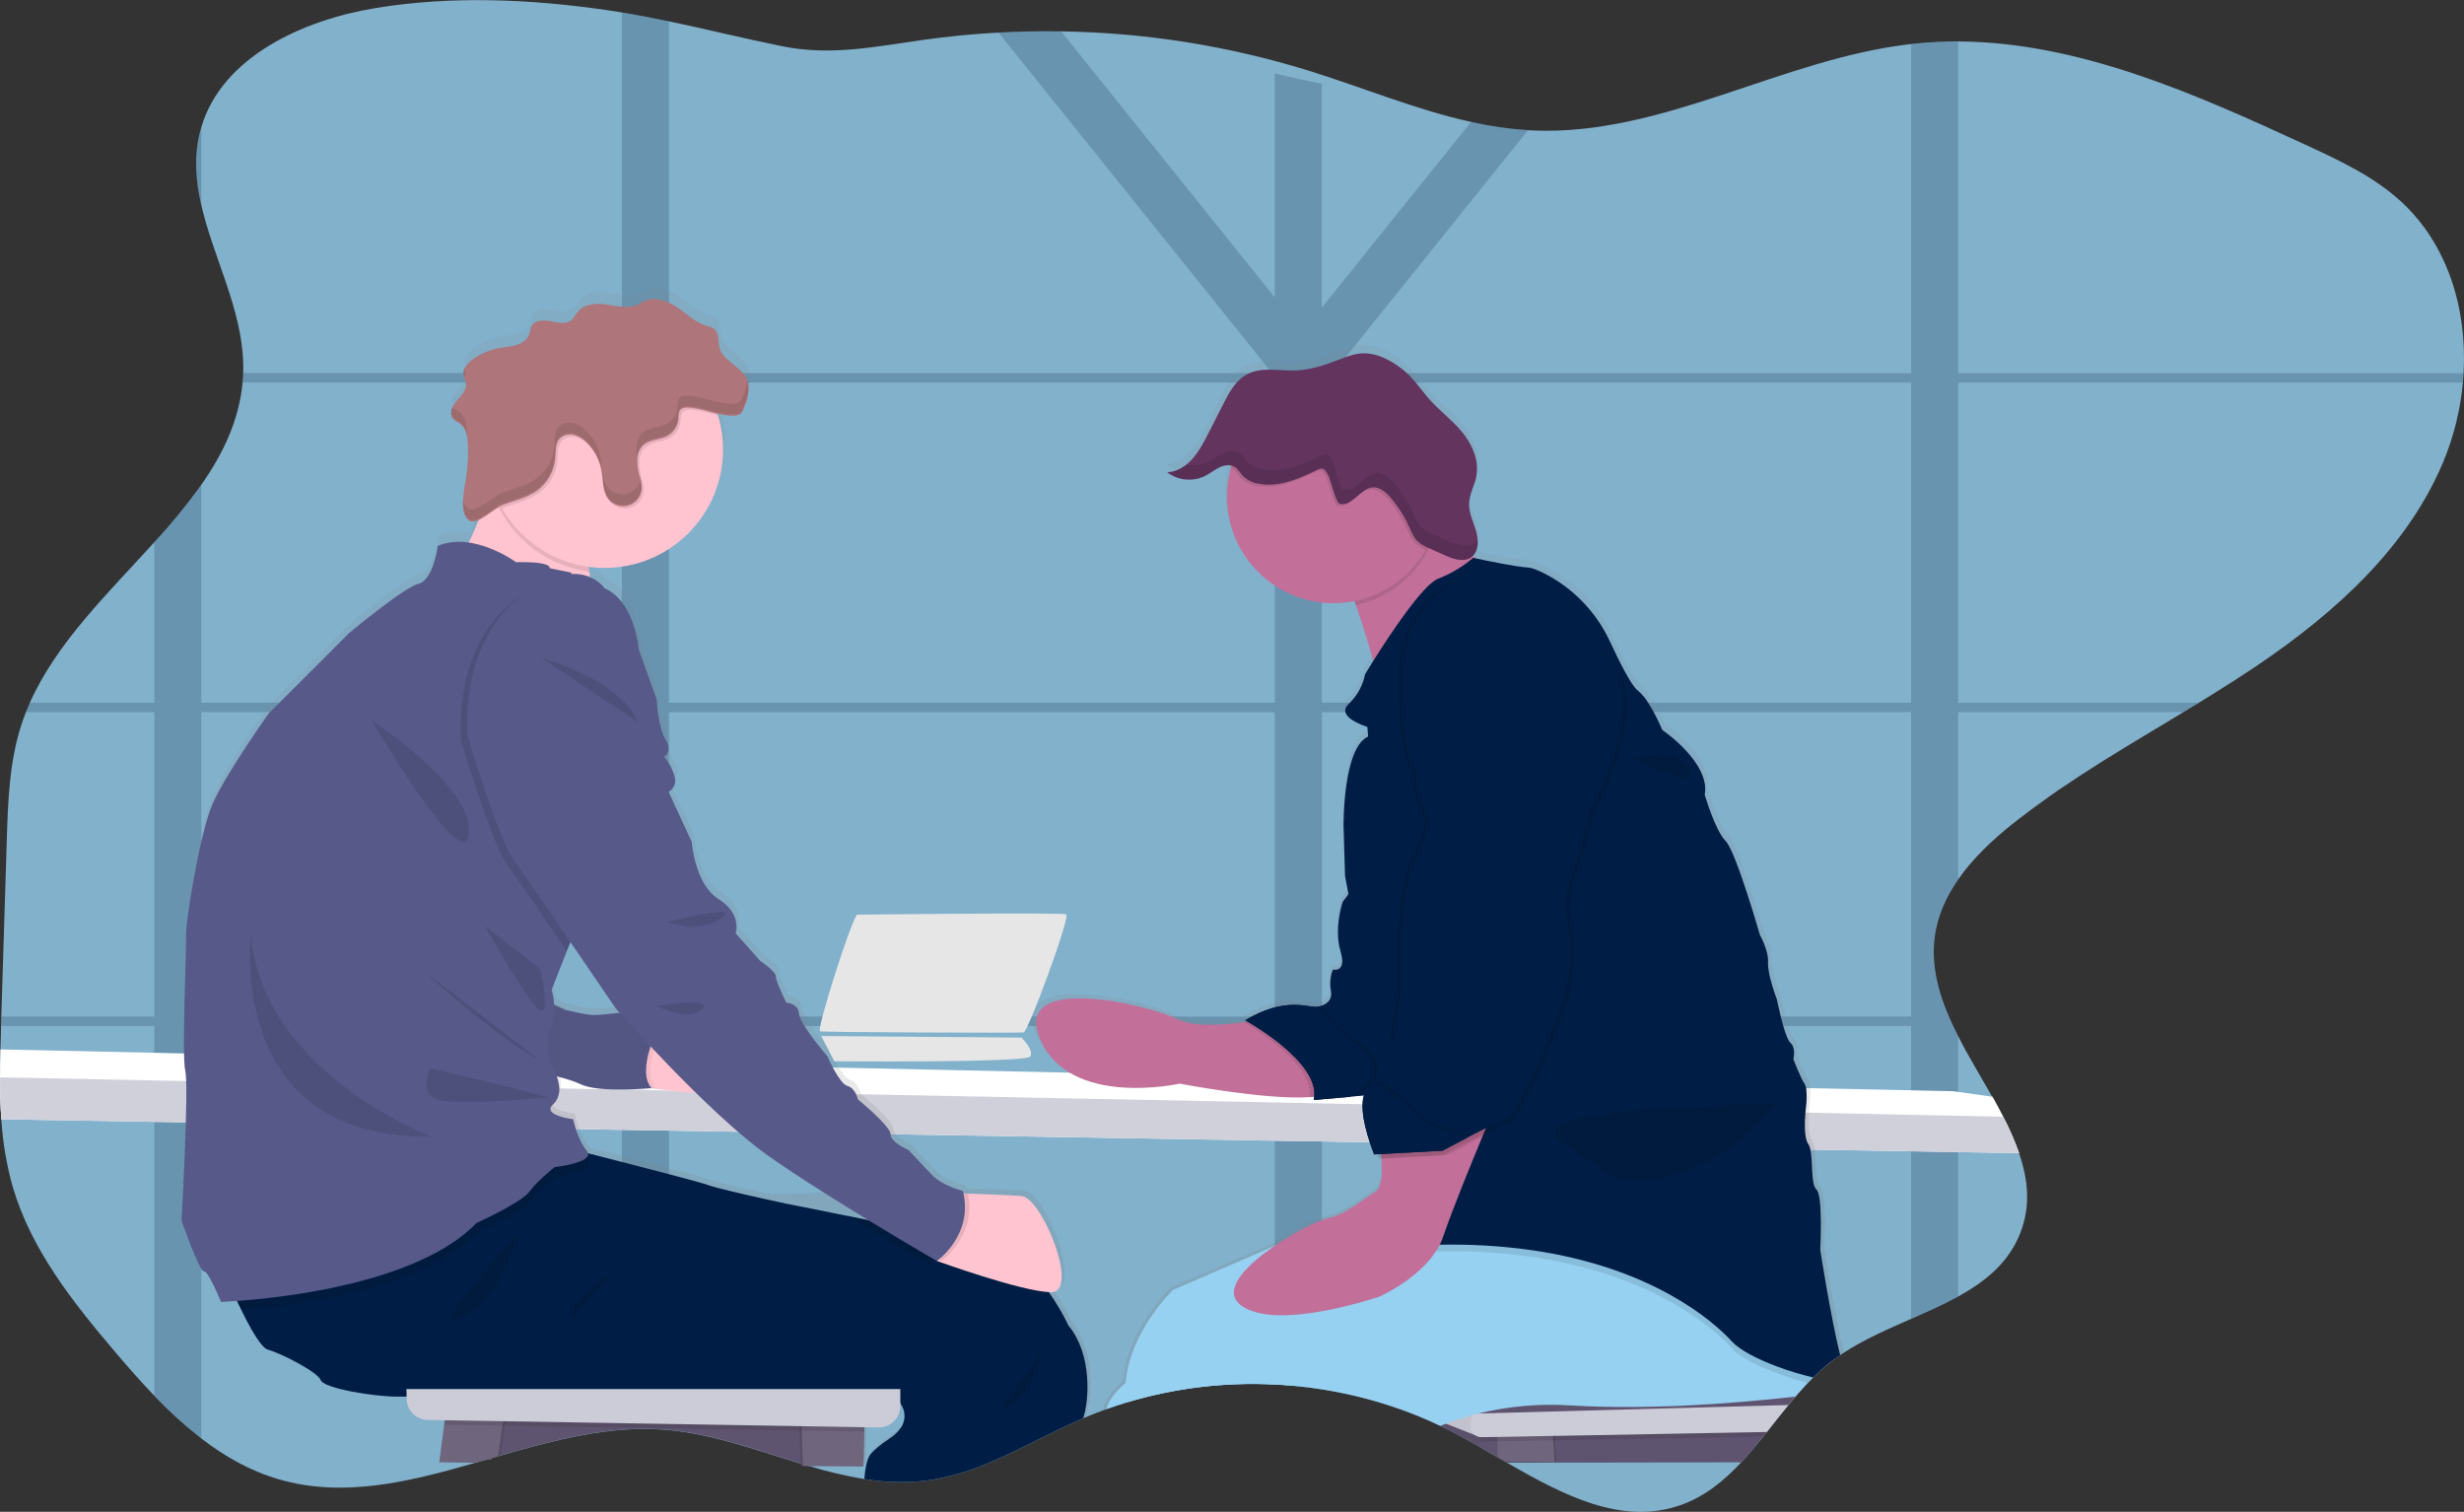<?xml version="1.0" encoding="utf-8"?>
<!-- Generator: Adobe Illustrator 25.1.0, SVG Export Plug-In . SVG Version: 6.00 Build 0)  -->
<svg version="1.1" id="d000d172-d3f6-4067-9bff-b7a6a8e5b081"
	 xmlns="http://www.w3.org/2000/svg" xmlns:xlink="http://www.w3.org/1999/xlink" x="0px" y="0px" viewBox="0 0 1161.12 712.38"
	 style="enable-background:new 0 0 1161.12 712.38;" xml:space="preserve">
<rect x="0" y="0" width="1161.12" height="712.38" fill="#333333" stroke="none"/>
<style type="text/css">
	.st0{opacity:0.8;fill:#96D1F2;enable-background:new    ;}
	.st1{opacity:0.2;fill:#001E45;enable-background:new    ;}
	.st2{fill:#FFFFFF;}
	.st3{fill:#D0D0DB;}
	.st4{fill:url(#SVGID_1_);}
	.st5{fill:#96D1F2;}
	.st6{fill:#5F546F;}
	.st7{opacity:0.05;enable-background:new    ;}
	.st8{fill:#CCCCD8;}
	.st9{opacity:0.1;enable-background:new    ;}
	.st10{opacity:0.1;fill:#FFFFFF;enable-background:new    ;}
	.st11{fill:#C27099;}
	.st12{fill:#001E45;}
	.st13{fill:#63345E;}
	.st14{opacity:0.1;}
	.st15{fill:url(#SVGID_2_);}
	.st16{fill:#FFC4D0;}
	.st17{fill:#575989;}
	.st18{fill:#AE757A;}
	.st19{fill:none;}
	.st20{fill:#E6E6E6;}
</style>
<path class="st0" d="M1160.92,175.84c-0.08,1.49-0.19,3-0.33,4.44c-1.18,12.95-4.34,25.64-9.36,37.64
	c-16.85,40-50.48,70.43-86.41,94.87l-2.27,1.53c-6.5,4.37-13.11,8.59-19.76,12.72l-0.53,0.33l-0.4,0.25l-1.21,0.74
	c-0.95,0.6-1.91,1.18-2.86,1.77l-1.59,1l-7.3,4.44l-6.43,3.87l0,0c-4.06,2.45-8.12,4.9-12.19,7.35
	c-13.56,8.16-27.05,16.44-40.1,25.37l-2,1.4c-1,0.65-1.89,1.31-2.82,2c-4.9,3.44-9.72,7-14.46,10.67c-0.93,0.71-1.86,1.44-2.78,2.19
	c-9.41,7.54-18.49,16.12-25.31,25.88c-5.79,8.31-9.93,17.47-11.17,27.59c-2,16,3.5,31.43,11.17,46.5
	c4.94,9.69,10.8,19.24,16.17,28.74c1.75,3.11,3.45,6.21,5,9.31c2.89,5.47,5.39,11.13,7.47,16.95c4.28,12.41,5.53,24.85,0.61,37.53
	c-5.39,13.91-16.3,22.82-29.3,30c-7,3.85-14.53,7.19-22.17,10.55c-10.92,4.78-22,9.6-31.67,15.89c-0.61,0.39-1.21,0.79-1.8,1.2
	c-1.26,0.85-2.49,1.73-3.7,2.65l0,0c-2,1.52-3.92,3.14-5.78,4.82c-1.1,1.01-2.18,2.04-3.24,3.1c-0.84,0.82-1.68,1.67-2.5,2.54
	c-1.58,1.65-3.12,3.35-4.63,5.07l-1.19,1.38c-1.11,1.33-2.21,2.65-3.3,3.94c-1.42,1.72-2.81,3.46-4.2,5.21c-2,2.5-4,5-5.94,7.5
	c-0.58,0.72-1.15,1.43-1.71,2.15c-3.26,4-6.53,8-10,11.7l-0.41,0.44c-8.22,8.8-17.31,16.24-28.77,20.22c-27.63,9.6-55-4.72-81.55-20
	l0,0l-0.74-0.44l-0.33-0.19l0,0l-2.28-1.32l-1.07-0.62c-2.71-1.58-5.42-3.16-8.12-4.7l-0.65-0.38c-3.81-2.17-7.59-4.28-11.35-6.27
	c-2.27-1.2-4.56-2.35-6.87-3.44c-7.64-3.67-15.52-6.83-23.58-9.46c-10.52-3.47-21.31-6.06-32.26-7.77
	c-4.45-0.71-8.93-1.27-13.43-1.67c-2.9-0.26-5.82-0.47-8.74-0.61c-23.68-1.21-47.39,1.67-70.09,8.52c-3.09,0.94-6.17,2-9.21,3.06
	c-0.57,0.19-1.13,0.4-1.68,0.6c-2.82,1-5.61,2.13-8.37,3.3l-1,0.41l0,0c-0.05,0.03-0.1,0.06-0.15,0.08
	c-14.24,6.12-28,13.93-42.19,20.05c-1.26,0.54-2.52,1.07-3.8,1.59c-8.83,3.73-18.1,6.3-27.58,7.66c-9.78,1.16-19.69,0.91-29.4-0.74
	c-8.76-1.47-17.42-3.5-25.92-6.08h-0.09l0,0l-0.54-0.17c-0.79-0.23-1.59-0.46-2.38-0.71l-1.06-0.31l-1.39-0.43
	c-20-6.12-40.05-13.38-60.67-15.37c-1-0.09-2-0.18-3-0.25c-6.39-0.43-12.81-0.39-19.19,0.14c-19.16,1.48-38.22,6.66-57.18,12.11
	l-1.18,0.33c-1,0.3-2.06,0.59-3.09,0.9l-2.23,0.64l-4.33,1.24l-1,0.28l0,0c-31.26,9-62.2,16.69-92.75,7.78
	c-13.39-3.91-25.41-10.73-36.42-19.2c-7.88-6.15-15.29-12.88-22.16-20.14c-6.45-6.71-12.6-13.74-18.56-20.75
	c-19.86-23.36-39.48-48.15-48.13-77.56c-2.94-10.41-4.75-21.11-5.41-31.91c-0.46-6.56-0.62-13.16-0.61-19.77
	c0-4.39,0.06-8.78,0.19-13.15c0.07-3.19,0.18-6.37,0.27-9.55c0-0.5,0-1,0-1.53c0.06-1.48,0.1-3,0.14-4.44
	c0.86-27.61,1.71-55.22,2.56-82.83c0.57-18.4,1.18-37.09,6.86-54.6c0.65-2,1.38-4,2.15-6c0.59-1.5,1.22-3,1.86-4.44
	c12.64-28.41,37-51.76,58.64-75.64c7.94-8.56,15.34-17.61,22.16-27.08c10.33-14.76,17.8-30.42,19.45-48.11
	c0.14-1.47,0.24-2.94,0.29-4.44s0.06-3,0-4.59c-0.53-25.62-14.17-50.19-19.77-74.84c-2.52-11-3.43-22.08-0.82-33.25
	c0.24-1.07,0.52-2.11,0.82-3.14c9.75-33.24,47.76-50.68,82.45-56.33c36-5.85,72.67-4.16,108.62,1c2.37,0.34,4.74,0.71,7.1,1.1
	c7.44,1.21,14.82,2.64,22.17,4.18c17.83,3.73,35.49,8.12,53.4,11.75c22.95,4.66,43.72,0.21,66.61-3c11.7-1.64,23.45-2.78,35.26-3.42
	c9.83-0.54,19.66-0.73,29.51-0.58c39.65,0.57,79.01,6.82,116.89,18.56c25.45,7.93,50.51,18.4,76.38,24.11
	c8.84,2.01,17.83,3.31,26.88,3.89c0.71,0.06,1.43,0.1,2.15,0.13c61.24,2.72,117.52-33.86,178.32-40.72l2.05-0.22
	c6.68-0.69,13.4-1.02,20.12-1c56.68,0.25,111.64,24.63,163.7,48.68c15.86,7.32,32,14.85,44.89,26.63
	C1153.48,115.09,1162.64,145.59,1160.92,175.84z"/>
<path class="st1" d="M622.9,478.99V335.55h39.53c-0.34-0.32-0.68-0.64-1-0.93l-0.26-0.23l-0.58-0.51c-0.25-0.22-0.49-0.43-0.75-0.63
	l-0.63-0.5l-0.69-0.54c-0.35-0.29-0.72-0.57-1.11-0.84c-0.09-0.07-0.18-0.14-0.27-0.2l0,0l0,0H622.9v-7.85
	c-0.32,0.16-0.62,0.33-0.93,0.5l-1,0.62c0,0,0,0.05-0.06,0.05c-0.07,0.05-0.14,0.09-0.21,0.13l-0.61,0.46
	c-0.2,0.14-0.41,0.29-0.61,0.45c-0.61,0.45-1.21,1-1.8,1.47l-0.59,0.53l-1.16,1.05c-1.55,1.45-3.07,2.95-4.64,4.34
	c-0.4,0.35-0.79,0.7-1.2,1c-0.84,0.71-1.72,1.38-2.64,2c-0.37,0.26-0.75,0.51-1.14,0.73l-0.66,0.33l-0.59,0.3l0,0
	c-1.39,0.67-2.84,1.19-4.33,1.56v140.15h-59.36c0,0.17,0.09,0.31,0.12,0.46c0.33,1.34,0.65,2.65,1,4h58.27v153.74h0.46h0.45l1,0.07
	l1.89,0.16l3,0.35c0.46,0,0.93,0.12,1.38,0.19l1.62,0.23h0.22l2.65,0.45c0.18,0,0.38,0.07,0.57,0.11l1.27,0.23l1.85,0.37l0,0
	l4.44-0.16l0,0l0.61,0.14l0.75,0.17v-156h91.64v-0.33c0.01-0.11,0.01-0.22,0-0.33c0.12-1.23,0.23-2.44,0.35-3.66
	c-0.01-0.04-0.01-0.08,0-0.12L622.9,478.99z M760,478.99h-4v2v2.47h4.56L760,478.99z M715,478.99c-0.01,0.04-0.01,0.08,0,0.12
	c-0.12,1.22-0.23,2.43-0.35,3.66c0.01,0.11,0.01,0.22,0,0.33v0.33h34.45v-0.24l2.46-4.18L715,478.99z M94.05,63.19
	c-2.61,11.17-1.7,22.22,0.82,33.25V60.02C94.56,61.05,94.29,62.09,94.05,63.19z M661.4,334.62c-0.07-1.12-0.15-2.29-0.2-3.51h-9.54
	l0,0c0,0.2,0.07,0.39,0.09,0.58c0.12,0.67,0.21,1.32,0.31,2c0.07,0.47,0.14,0.92,0.19,1.37l0.06,0.51h9.14L661.4,334.62z
	 M587.88,481.4L587.88,481.4c-0.7-0.41-1.09-0.62-1.09-0.62c1.08-0.65,2.13-1.24,3.15-1.79H376.85c0.11,0.34,0.24,0.67,0.39,1
	c0.08,0.19,0.18,0.4,0.28,0.61s0.23,0.47,0.37,0.72s0.42,0.77,0.66,1.18s0.38,0.63,0.58,1h212.11
	C589.81,482.54,588.66,481.85,587.88,481.4z M315.1,373.02l0.11,0.26v-0.32L315.1,373.02z M314.97,351.51
	c-0.31,0.39-0.68,0.73-1.1,1c0,0,0.43,0.48,1.05,1.33c-0.03,0.12-0.07,0.23-0.11,0.34c-0.05,0.14-0.11,0.29-0.17,0.43l-0.1,0.19
	c-0.07,0.14-0.14,0.27-0.23,0.39c-0.03,0.05-0.07,0.11-0.12,0.15c-0.1,0.15-0.22,0.3-0.34,0.44l-0.22,0.21
	c-0.14,0.14-0.29,0.27-0.45,0.39l-0.13,0.09h-0.06l0.06,0.06l0.09,0.11c0.76,0.91,1.46,1.88,2.07,2.9v-8.35
	C315.13,351.3,315.05,351.4,314.97,351.51L314.97,351.51z M586.24,478.99h-30.9c8.19,3,21.29,2,30.05,0.75l1.71-0.25
	C586.73,479.26,586.43,479.1,586.24,478.99z M652.89,483.42c-0.07-0.1-0.15-0.19-0.23-0.28c-0.07-0.09-0.15-0.18-0.24-0.25
	c-0.31-0.3-0.58-0.64-0.81-1c-0.14-0.2-0.26-0.4-0.38-0.61c-0.24-0.44-0.5-0.92-0.76-1.46c0-0.06-0.06-0.13-0.1-0.2
	s-0.2-0.42-0.29-0.64H622.9V335.55h29.42l-0.06-0.51c-0.06-0.44-0.13-0.9-0.19-1.37c-0.1-0.63-0.19-1.28-0.31-2
	c0-0.19-0.06-0.38-0.09-0.58l0,0H622.9V220.74h-0.07c-0.14,0-0.27,0.01-0.4,0.05c-0.16,0.02-0.32,0.05-0.47,0.1l-0.35,0.13
	l-0.45,0.18l-0.29,0.12c-0.72,0.32-1.56,0.76-2.56,1.24c-1.43,0.67-2.89,1.33-4.36,1.94l-0.87,0.36l-1.08,0.42
	c-0.71,0.29-1.43,0.55-2.15,0.79c-0.47,0.17-0.95,0.33-1.44,0.48c-0.86,0.27-1.74,0.52-2.61,0.73c-0.43,0.12-0.86,0.21-1.3,0.3
	s-0.86,0.18-1.29,0.25s-0.86,0.15-1.3,0.2s-0.78,0.11-1.18,0.14v102.94H315.21V205l-0.6,0.36c-3.57,2-8.25,1.63-11.35,4.27
	c-4,3.37-3.29,9.6-1.94,14.6c0.12,0.44,0.25,0.87,0.36,1.32c0,0.13,0.08,0.27,0.11,0.42s0,0,0,0l0,0c0,0.1,0,0.2,0.08,0.3
	c0.07,0.23,0.12,0.46,0.16,0.69l0.12,0.57l0.06,0.37c0,0.06,0,0.13,0,0.19c0.03,0.16,0.05,0.33,0.06,0.49
	c0.05,0.3,0.07,0.6,0.07,0.9v0.1c-0.27,3.63-2.7,6.74-6.15,7.88c-1.03,0.31-2.1,0.44-3.17,0.36v93.27h-18.24l0.41,4.44h17.85v143.46
	h-32.15c-0.12,0.74-0.25,1.5-0.43,2.26c-0.08,0.33-0.16,0.66-0.26,1s-0.23,0.8-0.35,1.2h33.19v30c0.67,0,1.32,0,2,0h1.4l2.1-0.07
	h0.93c1.25-0.06,2.39-0.13,3.39-0.19l1.34-0.1l0.85-0.06l1.23-0.11h0.33h0.43l0.64,0.12h0.23c0.44,0.07,1.05,0.17,1.8,0.27
	l0.95,0.14l0.53,0.07l1.5,0.2h0.2l2.34,0.29v-30.58h285.5v6.54c0.8,0.61,1.63,1.26,2.44,1.91l1.22,1c1.45,1.21,2.89,2.5,4.27,3.82
	l1.13,1.11c0.47,0.47,0.94,1,1.38,1.43l0.18,0.19c0.36,0.39,0.71,0.78,1.05,1.17l0.72,0.84c0.41,0.51,0.81,1,1.19,1.51
	s0.75,1,1.09,1.52s0.69,1,1,1.54s0.73,1.26,1,1.9h2.12l0.19,0.4c0.09,0.16,0.15,0.32,0.22,0.47c0.29,0.65,0.53,1.28,0.74,1.91
	c0.08,0.26,0.17,0.51,0.23,0.77c0.08,0.26,0.15,0.52,0.2,0.78c0,0.24,0.11,0.47,0.14,0.7s0.07,0.47,0.1,0.69
	c0.04,0.19,0.06,0.38,0.07,0.57c0,0.17,0,0.35,0,0.53c0.04,0.56,0.04,1.12,0,1.68c0.49-0.09,1-0.18,1.43-0.31v-32.67h30
	L652.89,483.42z M315.21,478.99V335.55h285.52v143.44H315.21z M589.93,478.99h-37.85c0.94,0.38,1.75,0.75,2.4,1.09
	c7.86,4,22.31,2.91,31.71,1.57l1.68-0.25c-0.7-0.41-1.09-0.62-1.09-0.62C587.86,480.13,588.91,479.54,589.93,478.99z M131.38,478.99
	c0.93,1.52,1.91,3,2.92,4.44h125.55c0.12-0.4,0.25-0.8,0.35-1.2s0.18-0.65,0.26-1c0.18-0.76,0.31-1.52,0.43-2.26L131.38,478.99z
	 M586.24,478.99h-30.9c8.19,3,21.29,2,30.05,0.75l1.71-0.25C586.73,479.26,586.43,479.1,586.24,478.99z M131.38,478.99
	c0.93,1.52,1.91,3,2.92,4.44h125.55c0.12-0.4,0.25-0.8,0.35-1.2s0.18-0.65,0.26-1c0.18-0.76,0.31-1.52,0.43-2.26L131.38,478.99z
	 M652.89,483.42c-0.07-0.1-0.15-0.19-0.23-0.28c-0.07-0.09-0.15-0.18-0.24-0.25c-0.31-0.3-0.58-0.64-0.81-1
	c-0.14-0.2-0.26-0.4-0.38-0.61c-0.24-0.44-0.5-0.92-0.76-1.46c0-0.06-0.06-0.13-0.1-0.2s-0.2-0.42-0.29-0.64H622.9V335.55h29.42
	l-0.06-0.51c-0.06-0.44-0.13-0.9-0.19-1.37c-0.1-0.63-0.19-1.28-0.31-2c0-0.19-0.06-0.38-0.09-0.58l0,0H622.9V220.74h-0.07
	c-0.14,0-0.27,0.01-0.4,0.05c-0.16,0.02-0.32,0.05-0.47,0.1l-0.35,0.13l-0.45,0.18l-0.29,0.12c-0.72,0.32-1.56,0.76-2.56,1.24
	c-1.43,0.67-2.89,1.33-4.36,1.94l-0.87,0.36l-1.08,0.42c-0.71,0.29-1.43,0.55-2.15,0.79c-0.47,0.17-0.95,0.33-1.44,0.48
	c-0.86,0.27-1.74,0.52-2.61,0.73c-0.43,0.12-0.86,0.21-1.3,0.3s-0.86,0.18-1.29,0.25s-0.86,0.15-1.3,0.2s-0.78,0.11-1.18,0.14
	v102.94H315.21V205l-0.6,0.36c-3.57,2-8.25,1.63-11.35,4.27c-4,3.37-3.29,9.6-1.94,14.6c0.12,0.44,0.25,0.87,0.36,1.32
	c0,0.13,0.08,0.27,0.11,0.42s0,0,0,0l0,0c0,0,0,0.2,0.08,0.3c0.07,0.23,0.12,0.46,0.16,0.69l0.12,0.57l0.06,0.37
	c0,0.11,0,0.23,0.05,0.34c0.01,0.11,0.01,0.23,0,0.34c0.05,0.3,0.07,0.6,0.07,0.9v0.1c-0.27,3.63-2.7,6.74-6.15,7.88
	c-1.03,0.31-2.1,0.44-3.17,0.36v93.27h-18.23l0.41,4.44h17.85v143.46h-32.15c-0.12,0.74-0.25,1.5-0.43,2.26
	c-0.08,0.33-0.16,0.66-0.26,1s-0.23,0.8-0.35,1.2h33.19v30c0.67,0,1.32,0,2,0h1.4l2.1-0.07h0.93c1.25-0.06,2.39-0.13,3.39-0.19
	l1.34-0.1l0.85-0.06l1.23-0.11h0.33h0.43l0.64,0.12h0.23c0.44,0.07,1.05,0.17,1.8,0.27l0.95,0.14l0.53,0.07l1.5,0.2h0.2l2.34,0.29
	v-30.58h67c-1.06-1.52-2.06-3-2.84-4.44h-64.2V335.55h285.54v143.44h-10.8c-1,0.55-2.07,1.14-3.15,1.79c0,0,0.39,0.21,1.09,0.62l0,0
	c0.78,0.45,1.93,1.14,3.36,2h9.49v6.54c0.8,0.61,1.63,1.26,2.44,1.91l1.22,1c1.45,1.21,2.89,2.5,4.27,3.82l1.13,1.11
	c0.47,0.47,0.94,1,1.38,1.43l0.18,0.19c0.36,0.39,0.71,0.78,1.05,1.17l0.72,0.84c0.41,0.51,0.81,1,1.19,1.51s0.75,1,1.09,1.52
	s0.69,1,1,1.54s0.73,1.26,1,1.9h2.12l0.19,0.4c0.09,0.16,0.15,0.32,0.22,0.47c0.29,0.65,0.53,1.28,0.74,1.91
	c0.08,0.26,0.17,0.51,0.23,0.77c0.08,0.26,0.15,0.52,0.2,0.78c0,0.24,0.11,0.47,0.14,0.7s0.07,0.47,0.1,0.69
	c0.04,0.19,0.06,0.38,0.07,0.57c0,0.17,0,0.35,0,0.53c0.04,0.56,0.04,1.12,0,1.68c0.49-0.09,1-0.18,1.43-0.31v-32.64h30
	L652.89,483.42z M586.24,478.99h-30.9c8.19,3,21.29,2,30.05,0.75l1.71-0.25C586.73,479.26,586.43,479.1,586.24,478.99z
	 M661.4,334.62c-0.07-1.12-0.15-2.29-0.2-3.51h-9.54l0,0c0,0.2,0.07,0.39,0.09,0.58c0.12,0.67,0.21,1.32,0.31,2
	c0.07,0.47,0.14,0.92,0.19,1.37l0.06,0.51h9.14L661.4,334.62z M131.4,478.99c0.93,1.52,1.91,3,2.92,4.44h125.53
	c0.12-0.4,0.25-0.8,0.35-1.2s0.18-0.65,0.26-1c0.18-0.76,0.31-1.52,0.43-2.26L131.4,478.99z M652.91,483.42
	c-0.07-0.1-0.15-0.19-0.23-0.28c-0.07-0.09-0.15-0.18-0.24-0.25c-0.31-0.3-0.58-0.64-0.81-1c-0.14-0.2-0.26-0.4-0.38-0.61
	c-0.24-0.44-0.5-0.92-0.76-1.46c0-0.06-0.06-0.13-0.1-0.2s-0.2-0.42-0.29-0.64h-27.2V335.55h29.42l-0.06-0.51
	c-0.06-0.44-0.13-0.9-0.19-1.37c-0.1-0.63-0.19-1.28-0.31-2c0-0.19-0.06-0.38-0.09-0.58l0,0H622.9V220.74h-0.07
	c-0.14,0-0.27,0.01-0.4,0.05c-0.16,0.02-0.32,0.05-0.47,0.1l-0.35,0.13l-0.45,0.18l-0.29,0.12c-0.72,0.32-1.56,0.76-2.56,1.24
	c-1.43,0.67-2.89,1.33-4.36,1.94l-0.87,0.36l-1.08,0.42c-0.71,0.29-1.43,0.55-2.15,0.79c-0.47,0.17-0.95,0.33-1.44,0.48
	c-0.86,0.27-1.74,0.52-2.61,0.73c-0.43,0.12-0.86,0.21-1.3,0.3s-0.86,0.18-1.29,0.25s-0.86,0.15-1.3,0.2s-0.78,0.11-1.18,0.14
	v102.94H315.21V205l-0.6,0.36c-3.57,2-8.25,1.63-11.35,4.27c-4,3.37-3.29,9.6-1.94,14.6c0.12,0.44,0.25,0.87,0.36,1.32
	c0,0.13,0.08,0.27,0.11,0.42s0,0,0,0l0,0c0,0.1,0.05,0.21,0.07,0.31c0.07,0.23,0.12,0.46,0.16,0.69l0.12,0.57l0.06,0.37
	c0,0.11,0,0.23,0.05,0.34c0.01,0.11,0.01,0.23,0,0.34c0.05,0.3,0.07,0.6,0.07,0.9v0.1c-0.27,3.63-2.7,6.74-6.15,7.88
	c-1.03,0.31-2.1,0.44-3.17,0.36v93.27h-18.22l0.41,4.44h17.85v143.45h-32.15c-0.12,0.74-0.25,1.5-0.43,2.26
	c-0.08,0.33-0.16,0.66-0.26,1s-0.23,0.8-0.35,1.2h33.19v30c0.67,0,1.32,0,2,0h1.4l2.1-0.07h0.93c1.25-0.06,2.39-0.13,3.39-0.19
	l1.34-0.1l0.85-0.06l1.23-0.11h0.33h0.43l0.64,0.12h0.23c0.44,0.07,1.05,0.17,1.8,0.27l0.95,0.14l0.53,0.07l1.5,0.2h0.2l2.34,0.29
	v-30.58h67c-1.06-1.52-2.06-3-2.84-4.44h-64.2V335.55h285.54v143.44h-10.8c-1,0.55-2.07,1.14-3.15,1.79c0,0,0.39,0.21,1.09,0.62l0,0
	c0.78,0.45,1.93,1.14,3.36,2h9.49v6.54c0.8,0.61,1.63,1.26,2.44,1.91l1.22,1c1.45,1.21,2.89,2.5,4.27,3.82l1.13,1.11
	c0.47,0.47,0.94,1,1.38,1.43l0.18,0.19c0.36,0.39,0.71,0.78,1.05,1.17l0.72,0.84c0.41,0.51,0.81,1,1.19,1.51s0.75,1,1.09,1.52
	s0.69,1,1,1.54s0.73,1.26,1,1.9h2.12l0.19,0.4c0.09,0.16,0.15,0.32,0.22,0.47c0.29,0.65,0.53,1.28,0.74,1.91
	c0.08,0.26,0.17,0.51,0.23,0.77c0.08,0.26,0.15,0.52,0.2,0.78c0,0.24,0.11,0.47,0.14,0.7s0.07,0.47,0.1,0.69
	c0.04,0.19,0.06,0.38,0.07,0.57c0,0.17,0,0.35,0,0.53c0.04,0.56,0.04,1.12,0,1.68c0.49-0.09,1-0.18,1.43-0.31v-32.64h30
	L652.91,483.42z M661.42,334.62c-0.07-1.12-0.15-2.29-0.2-3.51h-9.56l0,0c0,0.2,0.07,0.39,0.09,0.58c0.12,0.67,0.21,1.32,0.31,2
	c0.07,0.47,0.14,0.92,0.19,1.37l0.06,0.51h9.14L661.42,334.62z M131.42,478.99c0.93,1.52,1.91,3,2.92,4.44h125.51
	c0.12-0.4,0.25-0.8,0.35-1.2s0.18-0.65,0.26-1c0.18-0.76,0.31-1.52,0.43-2.26L131.42,478.99z M652.93,483.42
	c-0.07-0.1-0.15-0.19-0.23-0.28c-0.07-0.09-0.15-0.18-0.24-0.25c-0.31-0.3-0.58-0.64-0.81-1c-0.14-0.2-0.26-0.4-0.38-0.61
	c-0.24-0.44-0.5-0.92-0.76-1.46c0-0.06-0.06-0.13-0.1-0.2s-0.2-0.42-0.29-0.64H622.9V335.55h29.42l-0.06-0.51
	c-0.06-0.44-0.13-0.9-0.19-1.37c-0.1-0.63-0.19-1.28-0.31-2c0-0.19-0.06-0.38-0.09-0.58l0,0H622.9V220.74h-0.07
	c-0.14,0-0.27,0.01-0.4,0.05c-0.16,0.02-0.32,0.05-0.47,0.1l-0.35,0.13l-0.45,0.18l-0.29,0.12c-0.72,0.32-1.56,0.76-2.56,1.24
	c-1.43,0.67-2.89,1.33-4.36,1.94l-0.87,0.36l-1.08,0.42c-0.71,0.29-1.43,0.55-2.15,0.79c-0.47,0.17-0.95,0.33-1.44,0.48
	c-0.86,0.27-1.74,0.52-2.61,0.73c-0.43,0.12-0.86,0.21-1.3,0.3s-0.86,0.18-1.29,0.25s-0.86,0.15-1.3,0.2s-0.78,0.11-1.18,0.14
	v102.94H315.21V205l-0.6,0.36c-3.57,2-8.25,1.63-11.35,4.27c-4,3.37-3.29,9.6-1.94,14.6c0.12,0.44,0.25,0.87,0.36,1.32
	c0,0.13,0.08,0.27,0.11,0.42s0,0,0,0l0,0c0,0.1,0.05,0.21,0.07,0.31c0.07,0.23,0.12,0.46,0.16,0.69l0.12,0.57l0.06,0.37
	c0,0.11,0,0.23,0.05,0.34c0.01,0.11,0.01,0.23,0,0.34c0.05,0.3,0.07,0.6,0.07,0.9v0.1c-0.27,3.63-2.7,6.74-6.15,7.88
	c-1.03,0.31-2.1,0.44-3.17,0.36v93.27h-18.22l0.41,4.44h17.85v143.45h-32.15c-0.12,0.74-0.25,1.5-0.43,2.26
	c-0.08,0.33-0.16,0.66-0.26,1s-0.23,0.8-0.35,1.2h33.19v30c0.67,0,1.32,0,2,0h1.4l2.1-0.07h0.93c1.25-0.06,2.39-0.13,3.39-0.19
	l1.34-0.1l0.85-0.06l1.23-0.11h0.33h0.43l0.64,0.12h0.23c0.44,0.07,1.05,0.17,1.8,0.27l0.95,0.14l0.53,0.07l1.5,0.2h0.2l2.34,0.29
	v-30.58h67c-1.06-1.52-2.06-3-2.84-4.44h-64.2V335.55h285.54v143.44h-10.8c-1,0.55-2.07,1.14-3.15,1.79c0,0,0.39,0.21,1.09,0.62l0,0
	c0.78,0.45,1.93,1.14,3.36,2h9.49v6.54c0.8,0.61,1.63,1.26,2.44,1.91l1.22,1c1.45,1.21,2.89,2.5,4.27,3.82l1.13,1.11
	c0.47,0.47,0.94,1,1.38,1.43l0.18,0.19c0.36,0.39,0.71,0.78,1.05,1.17l0.72,0.84c0.41,0.51,0.81,1,1.19,1.51s0.75,1,1.09,1.52
	s0.69,1,1,1.54s0.73,1.26,1,1.9h2.12l0.19,0.4c0.09,0.16,0.15,0.32,0.22,0.47c0.29,0.65,0.53,1.28,0.74,1.91
	c0.08,0.26,0.17,0.51,0.23,0.77c0.08,0.26,0.15,0.52,0.2,0.78c0,0.24,0.11,0.47,0.14,0.7s0.07,0.47,0.1,0.69
	c0.04,0.19,0.06,0.38,0.07,0.57c0,0.17,0,0.35,0,0.53c0.04,0.56,0.04,1.12,0,1.68c0.49-0.09,1-0.18,1.43-0.31v-32.64h30
	L652.93,483.42z M661.44,334.62c-0.07-1.12-0.15-2.29-0.2-3.51h-9.58l0,0c0,0.2,0.07,0.39,0.09,0.58c0.12,0.67,0.21,1.32,0.31,2
	c0.07,0.47,0.14,0.92,0.19,1.37l0.06,0.51h9.14L661.44,334.62z M131.44,478.99c0.93,1.52,1.91,3,2.92,4.44h125.49
	c0.12-0.4,0.25-0.8,0.35-1.2s0.18-0.65,0.26-1c0.18-0.76,0.31-1.52,0.43-2.26L131.44,478.99z M652.95,483.42
	c-0.07-0.1-0.15-0.19-0.23-0.28c-0.07-0.09-0.15-0.18-0.24-0.25c-0.31-0.3-0.58-0.64-0.81-1c-0.14-0.2-0.26-0.4-0.38-0.61
	c-0.24-0.44-0.5-0.92-0.76-1.46c0-0.06-0.06-0.13-0.1-0.2s-0.2-0.42-0.29-0.64H622.9V335.55h29.42l-0.06-0.51
	c-0.06-0.44-0.13-0.9-0.19-1.37c-0.1-0.63-0.19-1.28-0.31-2c0-0.19-0.06-0.38-0.09-0.58l0,0H622.9V220.74h-0.07
	c-0.14,0-0.27,0.01-0.4,0.05c-0.16,0.02-0.32,0.05-0.47,0.1l-0.35,0.13l-0.45,0.18l-0.29,0.12c-0.72,0.32-1.56,0.76-2.56,1.24
	c-1.43,0.67-2.89,1.33-4.36,1.94l-0.87,0.36l-1.08,0.42c-0.71,0.29-1.43,0.55-2.15,0.79c-0.47,0.17-0.95,0.33-1.44,0.48
	c-0.86,0.27-1.74,0.52-2.61,0.73c-0.43,0.12-0.86,0.21-1.3,0.3s-0.86,0.18-1.29,0.25s-0.86,0.15-1.3,0.2s-0.78,0.11-1.18,0.14
	v102.94H315.21V205l-0.6,0.36c-3.57,2-8.25,1.63-11.35,4.27c-4,3.37-3.29,9.6-1.94,14.6c0.12,0.44,0.25,0.87,0.36,1.32
	c0,0.13,0.08,0.27,0.11,0.42s0,0,0,0l0,0c0,0.1,0.05,0.21,0.07,0.31c0.07,0.23,0.12,0.46,0.16,0.69l0.12,0.57l0.06,0.37
	c0,0.11,0,0.23,0.05,0.34c0.01,0.11,0.01,0.23,0,0.34c0.05,0.3,0.07,0.6,0.07,0.9v0.1c-0.27,3.63-2.7,6.74-6.15,7.88
	c-1.03,0.31-2.1,0.44-3.17,0.36v93.27h-18.22l0.41,4.44h17.85v143.45h-32.15c-0.12,0.74-0.25,1.5-0.43,2.26
	c-0.08,0.33-0.16,0.66-0.26,1s-0.23,0.8-0.35,1.2h33.19v30c0.67,0,1.32,0,2,0h1.4l2.1-0.07h0.93c1.25-0.06,2.39-0.13,3.39-0.19
	l1.34-0.1l0.85-0.06l1.23-0.11h0.33h0.43l0.64,0.12h0.23c0.44,0.07,1.05,0.17,1.8,0.27l0.95,0.14l0.53,0.07l1.5,0.2h0.2l2.34,0.29
	v-30.58h67c-1.06-1.52-2.06-3-2.84-4.44h-64.2V335.55h285.54v143.44h-10.8c-1,0.55-2.07,1.14-3.15,1.79c0,0,0.39,0.21,1.09,0.62l0,0
	c0.78,0.45,1.93,1.14,3.36,2h9.49v6.54c0.8,0.61,1.63,1.26,2.44,1.91l1.22,1c1.45,1.21,2.89,2.5,4.27,3.82l1.13,1.11
	c0.47,0.47,0.94,1,1.38,1.43l0.18,0.19c0.36,0.39,0.71,0.78,1.05,1.17l0.72,0.84c0.41,0.51,0.81,1,1.19,1.51s0.75,1,1.09,1.52
	s0.69,1,1,1.54s0.73,1.26,1,1.9h2.12l0.19,0.4c0.09,0.16,0.15,0.32,0.22,0.47c0.29,0.65,0.53,1.28,0.74,1.91
	c0.08,0.26,0.17,0.51,0.23,0.77c0.08,0.26,0.15,0.52,0.2,0.78c0,0.24,0.11,0.47,0.14,0.7s0.07,0.47,0.1,0.69
	c0.04,0.19,0.06,0.38,0.07,0.57c0,0.17,0,0.35,0,0.53c0.04,0.56,0.04,1.12,0,1.68c0.49-0.09,1-0.18,1.43-0.31v-32.64h30
	L652.95,483.42z M661.46,334.62c-0.07-1.12-0.15-2.29-0.2-3.51h-9.6l0,0c0,0.2,0.07,0.39,0.09,0.58c0.12,0.67,0.21,1.32,0.31,2
	c0.07,0.47,0.14,0.92,0.19,1.37l0.06,0.51h9.14L661.46,334.62z M131.46,478.99c0.93,1.52,1.91,3,2.92,4.44h125.47
	c0.12-0.4,0.25-0.8,0.35-1.2s0.18-0.65,0.26-1c0.18-0.76,0.31-1.52,0.43-2.26L131.46,478.99z M652.97,483.42
	c-0.07-0.1-0.15-0.19-0.23-0.28c-0.07-0.09-0.15-0.18-0.24-0.25c-0.31-0.3-0.58-0.64-0.81-1c-0.14-0.2-0.26-0.4-0.38-0.61
	c-0.24-0.44-0.5-0.92-0.76-1.46c0-0.06-0.06-0.13-0.1-0.2s-0.2-0.42-0.29-0.64H622.9V335.55h29.42l-0.06-0.51
	c-0.06-0.44-0.13-0.9-0.19-1.37c-0.1-0.63-0.19-1.28-0.31-2c0-0.19-0.06-0.38-0.09-0.58l0,0H622.9V220.74h-0.07
	c-0.14,0-0.27,0.01-0.4,0.05c-0.16,0.02-0.32,0.05-0.47,0.1l-0.35,0.13l-0.45,0.18l-0.29,0.12c-0.72,0.32-1.56,0.76-2.56,1.24
	c-1.43,0.67-2.89,1.33-4.36,1.94l-0.87,0.36l-1.08,0.42c-0.71,0.29-1.43,0.55-2.15,0.79c-0.47,0.17-0.95,0.33-1.44,0.48
	c-0.86,0.27-1.74,0.52-2.61,0.73c-0.43,0.12-0.86,0.21-1.3,0.3s-0.86,0.18-1.29,0.25s-0.86,0.15-1.3,0.2s-0.78,0.11-1.18,0.14
	v102.94H315.21V205l-0.6,0.36c-3.57,2-8.25,1.63-11.35,4.27c-4,3.37-3.29,9.6-1.94,14.6c0.12,0.44,0.25,0.87,0.36,1.32
	c0,0.13,0.08,0.27,0.11,0.42s0,0,0,0l0,0c0,0.1,0.05,0.21,0.07,0.31c0.07,0.23,0.12,0.46,0.16,0.69l0.12,0.57l0.06,0.37
	c0,0.11,0,0.23,0.05,0.34c0.01,0.11,0.01,0.23,0,0.34c0.05,0.3,0.07,0.6,0.07,0.9v0.1c-0.27,3.63-2.7,6.74-6.15,7.88
	c-1.03,0.31-2.1,0.44-3.17,0.36v93.27h-18.22l0.41,4.44h17.85v143.45h-32.15c-0.12,0.74-0.25,1.5-0.43,2.26
	c-0.08,0.33-0.16,0.66-0.26,1s-0.23,0.8-0.35,1.2h33.19v30c0.67,0,1.32,0,2,0h1.4l2.1-0.07h0.93c1.25-0.06,2.39-0.13,3.39-0.19
	l1.34-0.1l0.85-0.06l1.23-0.11h0.33h0.43l0.64,0.12h0.23c0.44,0.07,1.05,0.17,1.8,0.27l0.95,0.14l0.53,0.07l1.5,0.2h0.2l2.34,0.29
	v-30.58h67c-1.06-1.52-2.06-3-2.84-4.44h-64.2V335.55h285.54v143.44h-10.8c-1,0.55-2.07,1.14-3.15,1.79c0,0,0.39,0.21,1.09,0.62l0,0
	c0.78,0.45,1.93,1.14,3.36,2h9.49v6.54c0.8,0.61,1.63,1.26,2.44,1.91l1.22,1c1.45,1.21,2.89,2.5,4.27,3.82l1.13,1.11
	c0.47,0.47,0.94,1,1.38,1.43l0.18,0.19c0.36,0.39,0.71,0.78,1.05,1.17l0.72,0.84c0.41,0.51,0.81,1,1.19,1.51s0.75,1,1.09,1.52
	s0.69,1,1,1.54s0.73,1.26,1,1.9h2.12l0.19,0.4c0.09,0.16,0.15,0.32,0.22,0.47c0.29,0.65,0.53,1.28,0.74,1.91
	c0.08,0.26,0.17,0.51,0.23,0.77c0.08,0.26,0.15,0.52,0.2,0.78c0,0.24,0.11,0.47,0.14,0.7s0.07,0.47,0.1,0.69
	c0.04,0.19,0.06,0.38,0.07,0.57c0,0.17,0,0.35,0,0.53c0.04,0.56,0.04,1.12,0,1.68c0.49-0.09,1-0.18,1.43-0.31v-32.64h30
	L652.97,483.42z M661.48,334.62c-0.07-1.12-0.15-2.29-0.2-3.51h-9.62l0,0c0,0.2,0.07,0.39,0.09,0.58c0.12,0.67,0.21,1.32,0.31,2
	c0.07,0.47,0.14,0.92,0.19,1.37l0.06,0.51h9.14L661.48,334.62z M131.48,478.99c0.93,1.52,1.91,3,2.92,4.44h125.45
	c0.12-0.4,0.25-0.8,0.35-1.2s0.18-0.65,0.26-1c0.18-0.76,0.31-1.52,0.43-2.26L131.48,478.99z M652.99,483.42
	c-0.07-0.1-0.15-0.19-0.23-0.28c-0.07-0.09-0.15-0.18-0.24-0.25c-0.31-0.3-0.58-0.64-0.81-1c-0.14-0.2-0.26-0.4-0.38-0.61
	c-0.24-0.44-0.5-0.92-0.76-1.46c0-0.06-0.06-0.13-0.1-0.2s-0.2-0.42-0.29-0.64H622.9V335.55h29.42l-0.06-0.51
	c-0.06-0.44-0.13-0.9-0.19-1.37c-0.1-0.63-0.19-1.28-0.31-2c0-0.19-0.06-0.38-0.09-0.58l0,0H622.9V220.74h-0.07
	c-0.14,0-0.27,0.01-0.4,0.05c-0.16,0.02-0.32,0.05-0.47,0.1l-0.35,0.13l-0.45,0.18l-0.29,0.12c-0.72,0.32-1.56,0.76-2.56,1.24
	c-1.43,0.67-2.89,1.33-4.36,1.94l-0.87,0.36l-1.08,0.42c-0.71,0.29-1.43,0.55-2.15,0.79c-0.47,0.17-0.95,0.33-1.44,0.48
	c-0.86,0.27-1.74,0.52-2.61,0.73c-0.43,0.12-0.86,0.21-1.3,0.3s-0.86,0.18-1.29,0.25s-0.86,0.15-1.3,0.2s-0.78,0.11-1.18,0.14
	v102.94H315.21V205l-0.6,0.36c-3.57,2-8.25,1.63-11.35,4.27c-4,3.37-3.29,9.6-1.94,14.6c0.12,0.44,0.25,0.87,0.36,1.32
	c0,0.13,0.08,0.27,0.11,0.42s0,0,0,0l0,0c0,0.1,0.05,0.21,0.07,0.31c0.07,0.23,0.12,0.46,0.16,0.69l0.12,0.57l0.06,0.37
	c0,0.11,0,0.23,0.05,0.34c0.01,0.11,0.01,0.23,0,0.34c0.05,0.3,0.07,0.6,0.07,0.9v0.1c-0.27,3.63-2.7,6.74-6.15,7.88
	c-1.03,0.31-2.1,0.44-3.17,0.36v93.27h-18.22l0.41,4.44h17.85v143.45h-32.15c-0.12,0.74-0.25,1.5-0.43,2.26
	c-0.08,0.33-0.16,0.66-0.26,1s-0.23,0.8-0.35,1.2h33.19v30c0.67,0,1.32,0,2,0h1.4l2.1-0.07h0.93c1.25-0.06,2.39-0.13,3.39-0.19
	l1.34-0.1l0.85-0.06l1.23-0.11h0.33h0.43l0.64,0.12h0.23c0.44,0.07,1.05,0.17,1.8,0.27l0.95,0.14l0.53,0.07l1.5,0.2h0.2l2.34,0.29
	v-30.58h67c-1.06-1.52-2.06-3-2.84-4.44h-64.2V335.55h285.54v143.44h-10.8c-1,0.55-2.07,1.14-3.15,1.79c0,0,0.39,0.21,1.09,0.62l0,0
	c0.78,0.45,1.93,1.14,3.36,2h9.49v6.54c0.8,0.61,1.63,1.26,2.44,1.91l1.22,1c1.45,1.21,2.89,2.5,4.27,3.82l1.13,1.11
	c0.47,0.47,0.94,1,1.38,1.43l0.18,0.19c0.36,0.39,0.71,0.78,1.05,1.17l0.72,0.84c0.41,0.51,0.81,1,1.19,1.51s0.75,1,1.09,1.52
	s0.69,1,1,1.54s0.73,1.26,1,1.9h2.12l0.19,0.4c0.09,0.16,0.15,0.32,0.22,0.47c0.29,0.65,0.53,1.28,0.74,1.91
	c0.08,0.26,0.17,0.51,0.23,0.77c0.08,0.26,0.15,0.52,0.2,0.78c0,0.24,0.11,0.47,0.14,0.7s0.07,0.47,0.1,0.69
	c0.04,0.19,0.06,0.38,0.07,0.57c0,0.17,0,0.35,0,0.53c0.04,0.56,0.04,1.12,0,1.68c0.49-0.09,1-0.18,1.43-0.31v-32.64h30
	L652.99,483.42z M661.5,334.62c-0.07-1.12-0.15-2.29-0.2-3.51h-9.64l0,0c0,0.2,0.07,0.39,0.09,0.58c0.12,0.67,0.21,1.32,0.31,2
	c0.07,0.47,0.14,0.92,0.19,1.37l0.06,0.51h9.14L661.5,334.62z M131.5,478.99c0.93,1.52,1.91,3,2.92,4.44h125.43
	c0.12-0.4,0.25-0.8,0.35-1.2s0.18-0.65,0.26-1c0.18-0.76,0.31-1.52,0.43-2.26L131.5,478.99z M653.01,483.42
	c-0.07-0.1-0.15-0.19-0.23-0.28c-0.07-0.09-0.15-0.18-0.24-0.25c-0.31-0.3-0.58-0.64-0.81-1c-0.14-0.2-0.26-0.4-0.38-0.61
	c-0.24-0.44-0.5-0.92-0.76-1.46c0-0.06-0.06-0.13-0.1-0.2s-0.2-0.42-0.29-0.64h-27.3V335.55h29.42l-0.06-0.51
	c-0.06-0.44-0.13-0.9-0.19-1.37c-0.1-0.63-0.19-1.28-0.31-2c0-0.19-0.06-0.38-0.09-0.58l0,0H622.9V220.74h-0.07
	c-0.14,0-0.27,0.01-0.4,0.05c-0.16,0.02-0.32,0.05-0.47,0.1l-0.35,0.13l-0.45,0.18l-0.29,0.12c-0.72,0.32-1.56,0.76-2.56,1.24
	c-1.43,0.67-2.89,1.33-4.36,1.94l-0.87,0.36l-1.08,0.42c-0.71,0.29-1.43,0.55-2.15,0.79c-0.47,0.17-0.95,0.33-1.44,0.48
	c-0.86,0.27-1.74,0.52-2.61,0.73c-0.43,0.12-0.86,0.21-1.3,0.3s-0.86,0.18-1.29,0.25s-0.86,0.15-1.3,0.2s-0.78,0.11-1.18,0.14
	v102.94H315.21V205l-0.6,0.36c-3.57,2-8.25,1.63-11.35,4.27c-4,3.37-3.29,9.6-1.94,14.6c0.12,0.44,0.25,0.87,0.36,1.32
	c0,0.13,0.08,0.27,0.11,0.42s0,0,0,0l0,0c0,0.1,0.05,0.21,0.07,0.31c0.07,0.23,0.12,0.46,0.16,0.69l0.12,0.57l0.06,0.37
	c0,0.11,0,0.23,0.05,0.34c0.01,0.11,0.01,0.23,0,0.34c0.05,0.3,0.07,0.6,0.07,0.9v0.1c-0.27,3.63-2.7,6.74-6.15,7.88
	c-1.03,0.31-2.1,0.44-3.17,0.36v93.27h-18.22l0.41,4.44h17.85v143.45h-32.15c-0.12,0.74-0.25,1.5-0.43,2.26
	c-0.08,0.33-0.16,0.66-0.26,1s-0.23,0.8-0.35,1.2h33.19v30c0.67,0,1.32,0,2,0h1.4l2.1-0.07h0.93c1.25-0.06,2.39-0.13,3.39-0.19
	l1.34-0.1l0.85-0.06l1.23-0.11h0.33h0.43l0.64,0.12h0.23c0.44,0.07,1.05,0.17,1.8,0.27l0.95,0.14l0.53,0.07l1.5,0.2h0.2l2.34,0.29
	v-30.58h67c-1.06-1.52-2.06-3-2.84-4.44h-64.2V335.55h285.54v143.44h-10.8c-1,0.55-2.07,1.14-3.15,1.79c0,0,0.39,0.21,1.09,0.62l0,0
	c0.78,0.45,1.93,1.14,3.36,2h9.49v6.54c0.8,0.61,1.63,1.26,2.44,1.91l1.22,1c1.45,1.21,2.89,2.5,4.27,3.82l1.13,1.11
	c0.47,0.47,0.94,1,1.38,1.43l0.18,0.19c0.36,0.39,0.71,0.78,1.05,1.17l0.72,0.84c0.41,0.51,0.81,1,1.19,1.51s0.75,1,1.09,1.52
	s0.69,1,1,1.54s0.73,1.26,1,1.9h2.12l0.19,0.4c0.09,0.16,0.15,0.32,0.22,0.47c0.29,0.65,0.53,1.28,0.74,1.91
	c0.08,0.26,0.17,0.51,0.23,0.77c0.08,0.26,0.15,0.52,0.2,0.78c0,0.24,0.11,0.47,0.14,0.7s0.07,0.47,0.1,0.69
	c0.04,0.19,0.06,0.38,0.07,0.57c0,0.17,0,0.35,0,0.53c0.04,0.56,0.04,1.12,0,1.68c0.49-0.09,1-0.18,1.43-0.31v-32.64h30
	L653.01,483.42z M661.52,334.62c-0.07-1.12-0.15-2.29-0.2-3.51h-9.66l0,0c0,0.2,0.07,0.39,0.09,0.58c0.12,0.67,0.21,1.32,0.31,2
	c0.07,0.47,0.14,0.92,0.19,1.37l0.06,0.51h9.14L661.52,334.62z M131.52,478.99c0.93,1.52,1.91,3,2.92,4.44h125.41
	c0.12-0.4,0.25-0.8,0.35-1.2s0.18-0.65,0.26-1c0.18-0.76,0.31-1.52,0.43-2.26L131.52,478.99z M653.03,483.42
	c-0.07-0.1-0.15-0.19-0.23-0.28c-0.07-0.09-0.15-0.18-0.24-0.25c-0.31-0.3-0.58-0.64-0.81-1c-0.14-0.2-0.26-0.4-0.38-0.61
	c-0.24-0.44-0.5-0.92-0.76-1.46c0-0.06-0.06-0.13-0.1-0.2s-0.2-0.42-0.29-0.64H622.9V335.55h29.42l-0.06-0.51
	c-0.06-0.44-0.13-0.9-0.19-1.37c-0.1-0.63-0.19-1.28-0.31-2c0-0.19-0.06-0.38-0.09-0.58l0,0H622.9V220.74h-0.07
	c-0.14,0-0.27,0.01-0.4,0.05c-0.16,0.02-0.32,0.05-0.47,0.1l-0.35,0.13l-0.45,0.18l-0.29,0.12c-0.72,0.32-1.56,0.76-2.56,1.24
	c-1.43,0.67-2.89,1.33-4.36,1.94c-0.28,0.13-0.58,0.25-0.87,0.36s-0.72,0.3-1.08,0.42c-0.71,0.29-1.43,0.55-2.15,0.79
	c-0.47,0.17-0.95,0.33-1.44,0.48c-0.86,0.27-1.74,0.52-2.61,0.73c-0.43,0.12-0.86,0.21-1.3,0.3s-0.86,0.18-1.29,0.25
	s-0.86,0.15-1.3,0.2s-0.78,0.11-1.18,0.14v102.94H315.21V205l-0.6,0.36c-3.57,2-8.25,1.63-11.35,4.27c-4,3.37-3.29,9.6-1.94,14.6
	c0.12,0.44,0.25,0.87,0.36,1.32c0.05,0.14,0.08,0.28,0.11,0.42l0,0c0,0.1,0.05,0.21,0.07,0.31c0.07,0.23,0.12,0.46,0.16,0.69
	l0.12,0.57l0.06,0.37c0,0.11,0,0.23,0.05,0.34c0.01,0.11,0.01,0.23,0,0.34c0.05,0.3,0.07,0.6,0.07,0.9v0.1
	c-0.27,3.63-2.7,6.74-6.15,7.88c-1.03,0.31-2.1,0.44-3.17,0.36v93.27h-18.22l0.41,4.44h17.85v143.45h-32.15
	c-0.12,0.74-0.25,1.5-0.43,2.26c-0.08,0.33-0.16,0.66-0.26,1s-0.23,0.8-0.35,1.2h33.19v30c0.67,0,1.32,0,2,0h1.4l2.1-0.07h0.93
	c1.25-0.06,2.39-0.13,3.39-0.19l1.34-0.1l0.85-0.06l1.23-0.11h0.33h0.43l0.64,0.12h0.23c0.44,0.07,1.05,0.17,1.8,0.27l0.95,0.14
	l0.53,0.07l1.5,0.2h0.2l2.34,0.29v-30.58h67c-1.06-1.52-2.06-3-2.84-4.44h-64.2V335.55h285.54v143.44h-10.8
	c-1,0.55-2.07,1.14-3.15,1.79c0,0,0.39,0.21,1.09,0.62l0,0c0.78,0.45,1.93,1.14,3.36,2h9.49v6.54c0.8,0.61,1.63,1.26,2.44,1.91
	l1.22,1c1.45,1.21,2.89,2.5,4.27,3.82c0.38,0.36,0.76,0.73,1.13,1.11s0.94,1,1.38,1.43l0.18,0.19c0.36,0.39,0.71,0.78,1.05,1.17
	l0.72,0.84c0.41,0.51,0.81,1,1.19,1.51s0.75,1,1.09,1.52s0.69,1,1,1.54s0.73,1.26,1,1.9h2.12l0.19,0.4
	c0.09,0.16,0.15,0.32,0.22,0.47c0.29,0.65,0.53,1.28,0.74,1.91c0.08,0.26,0.17,0.51,0.23,0.77c0.08,0.26,0.15,0.52,0.2,0.78
	c0,0.24,0.11,0.47,0.14,0.7c0.05,0.23,0.08,0.46,0.1,0.69c0.04,0.19,0.06,0.38,0.07,0.57c0,0.17,0,0.35,0,0.53
	c0.04,0.56,0.04,1.12,0,1.68c0.49-0.09,1-0.18,1.43-0.31v-32.64h30L653.03,483.42z M661.54,334.62c-0.07-1.12-0.15-2.29-0.2-3.51
	h-9.68l0,0c0,0.2,0.07,0.39,0.09,0.58c0.12,0.67,0.21,1.32,0.31,2c0.07,0.47,0.14,0.92,0.19,1.37l0.06,0.51h9.14L661.54,334.62z
	 M922.77,175.84V19.58c-6.72-0.02-13.44,0.31-20.12,1l-2.05,0.22v155.04H629.45l-0.68-0.84l1-1.27l0,0l4.43-5.52l4.44-5.52l0,0
	L720.1,61.3c-9.05-0.58-18.04-1.88-26.88-3.89L622.86,145V39.46c-7.4-1.44-14.79-3.04-22.17-4.81v105.47l-100.7-125.4
	c-9.83-0.16-19.66,0.03-29.51,0.58l124.39,154.81l3.22,4l0.7,0.87l-0.7,0.84H315.21V9.97c-7.35-1.54-14.73-3-22.17-4.18v170H114.61
	c-0.05,1.5-0.15,3-0.29,4.44h178.72v150.88H94.87V228.39c-6.82,9.47-14.22,18.52-22.16,27.08v75.64H14.07
	c-0.64,1.47-1.27,2.94-1.86,4.44h60.5v143.44H0.64c0,1.49-0.08,3-0.14,4.44h72.21v174.22c6.87,7.26,14.28,13.99,22.16,20.14V483.43
	h198.17v190.28c6.38-0.53,12.8-0.57,19.19-0.14c1,0.07,2,0.16,3,0.25V483.43h285.5v169c2.92,0.14,5.84,0.35,8.74,0.61
	c4.5,0.4,8.98,0.96,13.43,1.67V483.43h277.66v138c7.64-3.36,15.2-6.7,22.17-10.55V488.34c-7.67-15.07-13.15-30.46-11.17-46.5
	c1.24-10.12,5.38-19.28,11.17-27.59v-78.7h106.13l7.3-4.44H922.77V180.28h237.79c0.14-1.48,0.25-2.95,0.33-4.44H922.77z
	 M900.56,180.28v150.83H622.9V184.32l0.21-0.22l3.69-3.82H900.56z M315.17,180.28h285.56v150.83H315.21L315.17,180.28z
	 M94.87,478.99V335.55h198.17v143.44H94.87z M315.21,478.99V335.55h285.52v143.44H315.21z M622.9,478.99V335.55h277.66v143.44H622.9
	z M661.4,334.62c-0.07-1.12-0.15-2.29-0.2-3.51h-9.54l0,0c0,0.2,0.07,0.39,0.09,0.58c0.12,0.67,0.21,1.32,0.31,2
	c0.07,0.47,0.14,0.92,0.19,1.37l0.06,0.51h9.14L661.4,334.62z M652.89,483.42c-0.07-0.1-0.15-0.19-0.23-0.28
	c-0.07-0.09-0.15-0.18-0.24-0.25c-0.31-0.3-0.58-0.64-0.81-1c-0.14-0.2-0.26-0.4-0.38-0.61c-0.24-0.44-0.5-0.92-0.76-1.46
	c0-0.06-0.06-0.13-0.1-0.2s-0.2-0.42-0.29-0.64H622.9V335.55h29.42l-0.06-0.51c-0.06-0.44-0.13-0.9-0.19-1.37
	c-0.1-0.63-0.19-1.28-0.31-2c0-0.19-0.06-0.38-0.09-0.58l0,0H622.9V220.74h-0.07c-0.14,0-0.27,0.01-0.4,0.05
	c-0.16,0.02-0.32,0.05-0.47,0.1l-0.35,0.13l-0.45,0.18l-0.29,0.12c-0.72,0.32-1.56,0.76-2.56,1.24c-1.43,0.67-2.89,1.33-4.36,1.94
	l-0.87,0.36l-1.08,0.42c-0.71,0.29-1.43,0.55-2.15,0.79c-0.47,0.17-0.95,0.33-1.44,0.48c-0.86,0.27-1.74,0.52-2.61,0.73
	c-0.43,0.12-0.86,0.21-1.3,0.3s-0.86,0.18-1.29,0.25s-0.86,0.15-1.3,0.2s-0.78,0.11-1.18,0.14v102.94H315.21V205l-0.6,0.36
	c-3.57,2-8.25,1.63-11.35,4.27c-4,3.37-3.29,9.6-1.94,14.6c0.12,0.44,0.25,0.87,0.36,1.32c0,0.13,0.08,0.27,0.11,0.42s0,0,0,0l0,0
	c0,0.1,0.05,0.21,0.07,0.31c0.07,0.23,0.12,0.46,0.16,0.69l0.12,0.57l0.06,0.37c0,0.11,0,0.23,0.05,0.34c0.01,0.11,0.01,0.23,0,0.34
	c0.05,0.3,0.07,0.6,0.07,0.9v0.1c-0.27,3.63-2.7,6.74-6.15,7.88c-1.03,0.31-2.1,0.44-3.17,0.36v93.27h-18.22l0.41,4.44h17.85v143.45
	h-32.15c-0.12,0.74-0.25,1.5-0.43,2.26c-0.08,0.33-0.16,0.66-0.26,1s-0.23,0.8-0.35,1.2h33.19v30c0.67,0,1.32,0,2,0h1.4l2.1-0.07
	h0.93c1.25-0.06,2.39-0.13,3.39-0.19l1.34-0.1l0.85-0.06l1.23-0.11h0.33h0.43l0.64,0.12h0.23c0.44,0.07,1.05,0.17,1.8,0.27
	l0.95,0.14l0.53,0.07l1.5,0.2h0.2l2.34,0.29v-30.58h67c-1.06-1.52-2.06-3-2.84-4.44h-64.2V335.55h285.54v143.44h-10.8
	c-1,0.55-2.07,1.14-3.15,1.79c0,0,0.39,0.21,1.09,0.62l0,0c0.78,0.45,1.93,1.14,3.36,2h9.49v6.54c0.8,0.61,1.63,1.26,2.44,1.91
	l1.22,1c1.45,1.21,2.89,2.5,4.27,3.82l1.13,1.11c0.47,0.47,0.94,1,1.38,1.43l0.18,0.19c0.36,0.39,0.71,0.78,1.05,1.17l0.72,0.84
	c0.41,0.51,0.81,1,1.19,1.51s0.75,1,1.09,1.52s0.69,1,1,1.54s0.73,1.26,1,1.9h2.12l0.19,0.4c0.09,0.16,0.15,0.32,0.22,0.47
	c0.29,0.65,0.53,1.28,0.74,1.91c0.08,0.26,0.17,0.51,0.23,0.77c0.08,0.26,0.15,0.52,0.2,0.78c0,0.24,0.11,0.47,0.14,0.7
	s0.07,0.47,0.1,0.69c0.04,0.19,0.06,0.38,0.07,0.57c0,0.17,0,0.35,0,0.53c0.04,0.56,0.04,1.12,0,1.68c0.49-0.09,1-0.18,1.43-0.31
	v-32.64h30L652.89,483.42z M131.38,478.99c0.93,1.52,1.91,3,2.92,4.44h125.55c0.12-0.4,0.25-0.8,0.35-1.2s0.18-0.65,0.26-1
	c0.18-0.76,0.31-1.52,0.43-2.26L131.38,478.99z M661.38,334.62c-0.07-1.12-0.15-2.29-0.2-3.51h-9.52l0,0c0,0.2,0.07,0.39,0.09,0.58
	c0.12,0.67,0.21,1.32,0.31,2c0.07,0.47,0.14,0.92,0.19,1.37l0.06,0.51h9.14L661.38,334.62z M652.87,483.42
	c-0.07-0.1-0.15-0.19-0.23-0.28c-0.07-0.09-0.15-0.18-0.24-0.25c-0.31-0.3-0.58-0.64-0.81-1c-0.14-0.2-0.26-0.4-0.38-0.61
	c-0.24-0.44-0.5-0.92-0.76-1.46c0-0.06-0.06-0.13-0.1-0.2s-0.2-0.42-0.29-0.64H622.9V335.55h29.42l-0.06-0.51
	c-0.06-0.44-0.13-0.9-0.19-1.37c-0.1-0.63-0.19-1.28-0.31-2c0-0.19-0.06-0.38-0.09-0.58l0,0H622.9V220.74h-0.07
	c-0.14,0-0.27,0.01-0.4,0.05c-0.16,0.02-0.32,0.05-0.47,0.1l-0.35,0.13l-0.45,0.18l-0.29,0.12c-0.72,0.32-1.56,0.76-2.56,1.24
	c-1.43,0.67-2.89,1.33-4.36,1.94l-0.87,0.36l-1.08,0.42c-0.71,0.29-1.43,0.55-2.15,0.79c-0.47,0.17-0.95,0.33-1.44,0.48
	c-0.86,0.27-1.74,0.52-2.61,0.73c-0.43,0.12-0.86,0.21-1.3,0.3s-0.86,0.18-1.29,0.25s-0.86,0.15-1.3,0.2s-0.78,0.11-1.18,0.14
	v102.94H315.21V205l-0.6,0.36c-3.57,2-8.25,1.63-11.35,4.27c-4,3.37-3.29,9.6-1.94,14.6c0.12,0.44,0.25,0.87,0.36,1.32
	c0,0.13,0.08,0.27,0.11,0.42s0,0,0,0l0,0c0,0.1,0.05,0.21,0.07,0.31c0.07,0.23,0.12,0.46,0.16,0.69l0.12,0.57l0.06,0.37
	c0,0.11,0,0.23,0.05,0.34c0.01,0.11,0.01,0.23,0,0.34c0.05,0.3,0.07,0.6,0.07,0.9v0.1c-0.27,3.63-2.7,6.74-6.15,7.88
	c-1.03,0.31-2.1,0.44-3.17,0.36v93.27h-18.22l0.41,4.44h17.85v143.45h-32.15c-0.12,0.74-0.25,1.5-0.43,2.26
	c-0.08,0.33-0.16,0.66-0.26,1s-0.23,0.8-0.35,1.2h33.19v30c0.67,0,1.32,0,2,0h1.4l2.1-0.07h0.93c1.25-0.06,2.39-0.13,3.39-0.19
	l1.34-0.1l0.85-0.06l1.23-0.11h0.33h0.43l0.64,0.12h0.23c0.44,0.07,1.05,0.17,1.8,0.27l0.95,0.14l0.53,0.07l1.5,0.2h0.2l2.34,0.29
	v-30.58h67c-1.06-1.52-2.06-3-2.84-4.44h-64.2V335.55h285.54v143.44h-10.8c-1,0.55-2.07,1.14-3.15,1.79c0,0,0.39,0.21,1.09,0.62l0,0
	c0.78,0.45,1.93,1.14,3.36,2h9.49v6.54c0.8,0.61,1.63,1.26,2.44,1.91l1.22,1c1.45,1.21,2.89,2.5,4.27,3.82l1.13,1.11
	c0.47,0.47,0.94,1,1.38,1.43l0.18,0.19c0.36,0.39,0.71,0.78,1.05,1.17l0.72,0.84c0.41,0.51,0.81,1,1.19,1.51s0.75,1,1.09,1.52
	s0.69,1,1,1.54s0.73,1.26,1,1.9h2.12l0.19,0.4c0.09,0.16,0.15,0.32,0.22,0.47c0.29,0.65,0.53,1.28,0.74,1.91
	c0.08,0.26,0.17,0.51,0.23,0.77c0.08,0.26,0.15,0.52,0.2,0.78c0,0.24,0.11,0.47,0.14,0.7s0.07,0.47,0.1,0.69
	c0.04,0.19,0.06,0.38,0.07,0.57c0,0.17,0,0.35,0,0.53c0.04,0.56,0.04,1.12,0,1.68c0.49-0.09,1-0.18,1.43-0.31v-32.64h30
	L652.87,483.42z M131.38,478.99c0.93,1.52,1.91,3,2.92,4.44h125.55c0.12-0.4,0.25-0.8,0.35-1.2s0.18-0.65,0.26-1
	c0.18-0.76,0.31-1.52,0.43-2.26L131.38,478.99z M661.38,334.62c-0.07-1.12-0.15-2.29-0.2-3.51h-9.52l0,0c0,0.2,0.07,0.39,0.09,0.58
	c0.12,0.67,0.21,1.32,0.31,2c0.07,0.47,0.14,0.92,0.19,1.37l0.06,0.51h9.14L661.38,334.62z M652.87,483.42
	c-0.07-0.1-0.15-0.19-0.23-0.28c-0.07-0.09-0.15-0.18-0.24-0.25c-0.31-0.3-0.58-0.64-0.81-1c-0.14-0.2-0.26-0.4-0.38-0.61
	c-0.24-0.44-0.5-0.92-0.76-1.46c0-0.06-0.06-0.13-0.1-0.2s-0.2-0.42-0.29-0.64H622.9V335.55h29.42l-0.06-0.51
	c-0.06-0.44-0.13-0.9-0.19-1.37c-0.1-0.63-0.19-1.28-0.31-2c0-0.19-0.06-0.38-0.09-0.58l0,0H622.9V220.74h-0.07
	c-0.14,0-0.27,0.01-0.4,0.05c-0.16,0.02-0.32,0.05-0.47,0.1l-0.35,0.13l-0.45,0.18l-0.29,0.12c-0.72,0.32-1.56,0.76-2.56,1.24
	c-1.43,0.67-2.89,1.33-4.36,1.94l-0.87,0.36l-1.08,0.42c-0.71,0.29-1.43,0.55-2.15,0.79c-0.47,0.17-0.95,0.33-1.44,0.48
	c-0.86,0.27-1.74,0.52-2.61,0.73c-0.43,0.12-0.86,0.21-1.3,0.3s-0.86,0.18-1.29,0.25s-0.86,0.15-1.3,0.2s-0.78,0.11-1.18,0.14
	v102.94H315.21V205l-0.6,0.36c-3.57,2-8.25,1.63-11.35,4.27c-4,3.37-3.29,9.6-1.94,14.6c0.12,0.44,0.25,0.87,0.36,1.32
	c0,0.13,0.08,0.27,0.11,0.42s0,0,0,0l0,0c0,0.1,0.05,0.21,0.07,0.31c0.07,0.23,0.12,0.46,0.16,0.69l0.12,0.57l0.06,0.37
	c0,0.11,0,0.23,0.05,0.34c0.01,0.11,0.01,0.23,0,0.34c0.05,0.3,0.07,0.6,0.07,0.9v0.1c-0.27,3.63-2.7,6.74-6.15,7.88
	c-1.03,0.31-2.1,0.44-3.17,0.36v93.27h-18.22l0.41,4.44h17.85v143.45h-32.15c-0.12,0.74-0.25,1.5-0.43,2.26
	c-0.08,0.33-0.16,0.66-0.26,1s-0.23,0.8-0.35,1.2h33.19v30c0.67,0,1.32,0,2,0h1.4l2.1-0.07h0.93c1.25-0.06,2.39-0.13,3.39-0.19
	l1.34-0.1l0.85-0.06l1.23-0.11h0.33h0.43l0.64,0.12h0.23c0.44,0.07,1.05,0.17,1.8,0.27l0.95,0.14l0.53,0.07l1.5,0.2h0.2l2.34,0.29
	v-30.58h67c-1.06-1.52-2.06-3-2.84-4.44h-64.2V335.55h285.54v143.44h-10.8c-1,0.55-2.07,1.14-3.15,1.79c0,0,0.39,0.21,1.09,0.62l0,0
	c0.78,0.45,1.93,1.14,3.36,2h9.49v6.54c0.8,0.61,1.63,1.26,2.44,1.91l1.22,1c1.45,1.21,2.89,2.5,4.27,3.82l1.13,1.11
	c0.47,0.47,0.94,1,1.38,1.43l0.18,0.19c0.36,0.39,0.71,0.78,1.05,1.17l0.72,0.84c0.41,0.51,0.81,1,1.19,1.51s0.75,1,1.09,1.52
	s0.69,1,1,1.54s0.73,1.26,1,1.9h2.12l0.19,0.4c0.09,0.16,0.15,0.32,0.22,0.47c0.29,0.65,0.53,1.28,0.74,1.91
	c0.08,0.26,0.17,0.51,0.23,0.77c0.08,0.26,0.15,0.52,0.2,0.78c0,0.24,0.11,0.47,0.14,0.7s0.07,0.47,0.1,0.69
	c0.04,0.19,0.06,0.38,0.07,0.57c0,0.17,0,0.35,0,0.53c0.04,0.56,0.04,1.12,0,1.68c0.49-0.09,1-0.18,1.43-0.31v-32.64h30
	L652.87,483.42z M131.38,478.99c0.93,1.52,1.91,3,2.92,4.44h125.55c0.12-0.4,0.25-0.8,0.35-1.2s0.18-0.65,0.26-1
	c0.18-0.76,0.31-1.52,0.43-2.26L131.38,478.99z M661.38,334.62c-0.07-1.12-0.15-2.29-0.2-3.51h-9.52l0,0c0,0.2,0.07,0.39,0.09,0.58
	c0.12,0.67,0.21,1.32,0.31,2c0.07,0.47,0.14,0.92,0.19,1.37l0.06,0.51h9.14L661.38,334.62z M652.87,483.42
	c-0.07-0.1-0.15-0.19-0.23-0.28c-0.07-0.09-0.15-0.18-0.24-0.25c-0.31-0.3-0.58-0.64-0.81-1c-0.14-0.2-0.26-0.4-0.38-0.61
	c-0.24-0.44-0.5-0.92-0.76-1.46c0-0.06-0.06-0.13-0.1-0.2s-0.2-0.42-0.29-0.64H622.9V335.55h29.42l-0.06-0.51
	c-0.06-0.44-0.13-0.9-0.19-1.37c-0.1-0.63-0.19-1.28-0.31-2c0-0.19-0.06-0.38-0.09-0.58l0,0H622.9V220.74h-0.07
	c-0.14,0-0.27,0.01-0.4,0.05c-0.16,0.02-0.32,0.05-0.47,0.1l-0.35,0.13l-0.45,0.18l-0.29,0.12c-0.72,0.32-1.56,0.76-2.56,1.24
	c-1.43,0.67-2.89,1.33-4.36,1.94l-0.87,0.36l-1.08,0.42c-0.71,0.29-1.43,0.55-2.15,0.79c-0.47,0.17-0.95,0.33-1.44,0.48
	c-0.86,0.27-1.74,0.52-2.61,0.73c-0.43,0.12-0.86,0.21-1.3,0.3s-0.86,0.18-1.29,0.25s-0.86,0.15-1.3,0.2s-0.78,0.11-1.18,0.14
	v102.94H315.21V205l-0.6,0.36c-3.57,2-8.25,1.63-11.35,4.27c-4,3.37-3.29,9.6-1.94,14.6c0.12,0.44,0.25,0.87,0.36,1.32
	c0,0.13,0.08,0.27,0.11,0.42s0,0,0,0l0,0c0,0.1,0.05,0.21,0.07,0.31c0.07,0.23,0.12,0.46,0.16,0.69l0.12,0.57l0.06,0.37
	c0,0.11,0,0.23,0.05,0.34c0.01,0.11,0.01,0.23,0,0.34c0.05,0.3,0.07,0.6,0.07,0.9v0.1c-0.27,3.63-2.7,6.74-6.15,7.88
	c-1.03,0.31-2.1,0.44-3.17,0.36v93.27h-18.22l0.41,4.44h17.85v143.45h-32.15c-0.12,0.74-0.25,1.5-0.43,2.26
	c-0.08,0.33-0.16,0.66-0.26,1s-0.23,0.8-0.35,1.2h33.19v30c0.67,0,1.32,0,2,0h1.4l2.1-0.07h0.93c1.25-0.06,2.39-0.13,3.39-0.19
	l1.34-0.1l0.85-0.06l1.23-0.11h0.33h0.43l0.64,0.12h0.23c0.44,0.07,1.05,0.17,1.8,0.27l0.95,0.14l0.53,0.07l1.5,0.2h0.2l2.34,0.29
	v-30.58h67c-1.06-1.52-2.06-3-2.84-4.44h-64.2V335.55h285.54v143.44h-10.8c-1,0.55-2.07,1.14-3.15,1.79c0,0,0.39,0.21,1.09,0.62l0,0
	c0.78,0.45,1.93,1.14,3.36,2h9.49v6.54c0.8,0.61,1.63,1.26,2.44,1.91l1.22,1c1.45,1.21,2.89,2.5,4.27,3.82l1.13,1.11
	c0.47,0.47,0.94,1,1.38,1.43l0.18,0.19c0.36,0.39,0.71,0.78,1.05,1.17l0.72,0.84c0.41,0.51,0.81,1,1.19,1.51s0.75,1,1.09,1.52
	s0.69,1,1,1.54s0.73,1.26,1,1.9h2.12l0.19,0.4c0.09,0.16,0.15,0.32,0.22,0.47c0.29,0.65,0.53,1.28,0.74,1.91
	c0.08,0.26,0.17,0.51,0.23,0.77c0.08,0.26,0.15,0.52,0.2,0.78c0,0.24,0.11,0.47,0.14,0.7s0.07,0.47,0.1,0.69
	c0.04,0.19,0.06,0.38,0.07,0.57c0,0.17,0,0.35,0,0.53c0.04,0.56,0.04,1.12,0,1.68c0.49-0.09,1-0.18,1.43-0.31v-32.64h30
	L652.87,483.42z M131.38,478.99c0.93,1.52,1.91,3,2.92,4.44h125.55c0.12-0.4,0.25-0.8,0.35-1.2s0.18-0.65,0.26-1
	c0.18-0.76,0.31-1.52,0.43-2.26L131.38,478.99z M661.38,334.62c-0.07-1.12-0.15-2.29-0.2-3.51h-9.52l0,0c0,0.2,0.07,0.39,0.09,0.58
	c0.12,0.67,0.21,1.32,0.31,2c0.07,0.47,0.14,0.92,0.19,1.37l0.06,0.51h9.14L661.38,334.62z M652.87,483.42
	c-0.07-0.1-0.15-0.19-0.23-0.28c-0.07-0.09-0.15-0.18-0.24-0.25c-0.31-0.3-0.58-0.64-0.81-1c-0.14-0.2-0.26-0.4-0.38-0.61
	c-0.24-0.44-0.5-0.92-0.76-1.46c0-0.06-0.06-0.13-0.1-0.2s-0.2-0.42-0.29-0.64H622.9V335.55h29.42l-0.06-0.51
	c-0.06-0.44-0.13-0.9-0.19-1.37c-0.1-0.63-0.19-1.28-0.31-2c0-0.19-0.06-0.38-0.09-0.58l0,0H622.9V220.74h-0.07
	c-0.14,0-0.27,0.01-0.4,0.05c-0.16,0.02-0.32,0.05-0.47,0.1l-0.35,0.13l-0.45,0.18l-0.29,0.12c-0.72,0.32-1.56,0.76-2.56,1.24
	c-1.43,0.67-2.89,1.33-4.36,1.94l-0.87,0.36l-1.08,0.42c-0.71,0.29-1.43,0.55-2.15,0.79c-0.47,0.17-0.95,0.33-1.44,0.48
	c-0.86,0.27-1.74,0.52-2.61,0.73c-0.43,0.12-0.86,0.21-1.3,0.3s-0.86,0.18-1.29,0.25s-0.86,0.15-1.3,0.2s-0.78,0.11-1.18,0.14
	v102.94H315.21V205l-0.6,0.36c-3.57,2-8.25,1.63-11.35,4.27c-4,3.37-3.29,9.6-1.94,14.6c0.12,0.44,0.25,0.87,0.36,1.32
	c0,0.13,0.08,0.27,0.11,0.42s0,0,0,0l0,0c0,0.1,0.05,0.21,0.07,0.31c0.07,0.23,0.12,0.46,0.16,0.69l0.12,0.57l0.06,0.37
	c0,0.11,0,0.23,0.05,0.34c0.01,0.11,0.01,0.23,0,0.34c0.05,0.3,0.07,0.6,0.07,0.9v0.1c-0.27,3.63-2.7,6.74-6.15,7.88
	c-1.03,0.31-2.1,0.44-3.17,0.36v93.27h-18.22l0.41,4.44h17.85v143.45h-32.15c-0.12,0.74-0.25,1.5-0.43,2.26
	c-0.08,0.33-0.16,0.66-0.26,1s-0.23,0.8-0.35,1.2h33.19v30c0.67,0,1.32,0,2,0h1.4l2.1-0.07h0.93c1.25-0.06,2.39-0.13,3.39-0.19
	l1.34-0.1l0.85-0.06l1.23-0.11h0.33h0.43l0.64,0.12h0.23c0.44,0.07,1.05,0.17,1.8,0.27l0.95,0.14l0.53,0.07l1.5,0.2h0.2l2.34,0.29
	v-30.58h67c-1.06-1.52-2.06-3-2.84-4.44h-64.2V335.55h285.54v143.44h-10.8c-1,0.55-2.07,1.14-3.15,1.79c0,0,0.39,0.21,1.09,0.62l0,0
	c0.78,0.45,1.93,1.14,3.36,2h9.49v6.54c0.8,0.61,1.63,1.26,2.44,1.91l1.22,1c1.45,1.21,2.89,2.5,4.27,3.82l1.13,1.11
	c0.47,0.47,0.94,1,1.38,1.43l0.18,0.19c0.36,0.39,0.71,0.78,1.05,1.17l0.72,0.84c0.41,0.51,0.81,1,1.19,1.51s0.75,1,1.09,1.52
	s0.69,1,1,1.54s0.73,1.26,1,1.9h2.12l0.19,0.4c0.09,0.16,0.15,0.32,0.22,0.47c0.29,0.65,0.53,1.28,0.74,1.91
	c0.08,0.26,0.17,0.51,0.23,0.77c0.08,0.26,0.15,0.52,0.2,0.78c0,0.24,0.11,0.47,0.14,0.7s0.07,0.47,0.1,0.69
	c0.04,0.19,0.06,0.38,0.07,0.57c0,0.17,0,0.35,0,0.53c0.04,0.56,0.04,1.12,0,1.68c0.49-0.09,1-0.18,1.43-0.31v-32.64h30
	L652.87,483.42z M131.38,478.99c0.93,1.52,1.91,3,2.92,4.44h125.55c0.12-0.4,0.25-0.8,0.35-1.2s0.18-0.65,0.26-1
	c0.18-0.76,0.31-1.52,0.43-2.26L131.38,478.99z M661.38,334.62c-0.07-1.12-0.15-2.29-0.2-3.51h-9.52l0,0c0,0.2,0.07,0.39,0.09,0.58
	c0.12,0.67,0.21,1.32,0.31,2c0.07,0.47,0.14,0.92,0.19,1.37l0.06,0.51h9.14L661.38,334.62z M652.87,483.42
	c-0.07-0.1-0.15-0.19-0.23-0.28c-0.07-0.09-0.15-0.18-0.24-0.25c-0.31-0.3-0.58-0.64-0.81-1c-0.14-0.2-0.26-0.4-0.38-0.61
	c-0.24-0.44-0.5-0.92-0.76-1.46c0-0.06-0.06-0.13-0.1-0.2s-0.2-0.42-0.29-0.64H622.9V335.55h29.42l-0.06-0.51
	c-0.06-0.44-0.13-0.9-0.19-1.37c-0.1-0.63-0.19-1.28-0.31-2c0-0.19-0.06-0.38-0.09-0.58l0,0H622.9V220.74h-0.07
	c-0.14,0-0.27,0.01-0.4,0.05c-0.16,0.02-0.32,0.05-0.47,0.1l-0.35,0.13l-0.45,0.18l-0.29,0.12c-0.72,0.32-1.56,0.76-2.56,1.24
	c-1.43,0.67-2.89,1.33-4.36,1.94l-0.87,0.36l-1.08,0.42c-0.71,0.29-1.43,0.55-2.15,0.79c-0.47,0.17-0.95,0.33-1.44,0.48
	c-0.86,0.27-1.74,0.52-2.61,0.73c-0.43,0.12-0.86,0.21-1.3,0.3s-0.86,0.18-1.29,0.25s-0.86,0.15-1.3,0.2s-0.78,0.11-1.18,0.14
	v102.94H315.21V205l-0.6,0.36c-3.57,2-8.25,1.63-11.35,4.27c-4,3.37-3.29,9.6-1.94,14.6c0.12,0.44,0.25,0.87,0.36,1.32
	c0,0.13,0.08,0.27,0.11,0.42s0,0,0,0l0,0c0,0.1,0.05,0.21,0.07,0.31c0.07,0.23,0.12,0.46,0.16,0.69l0.12,0.57l0.06,0.37
	c0,0.11,0,0.23,0.05,0.34c0.01,0.11,0.01,0.23,0,0.34c0.05,0.3,0.07,0.6,0.07,0.9v0.1c-0.27,3.63-2.7,6.74-6.15,7.88
	c-1.03,0.31-2.1,0.44-3.17,0.36v93.27h-18.22l0.41,4.44h17.85v143.45h-32.15c-0.12,0.74-0.25,1.5-0.43,2.26
	c-0.08,0.33-0.16,0.66-0.26,1s-0.23,0.8-0.35,1.2h33.19v30c0.67,0,1.32,0,2,0h1.4l2.1-0.07h0.93c1.25-0.06,2.39-0.13,3.39-0.19
	l1.34-0.1l0.85-0.06l1.23-0.11h0.33h0.43l0.64,0.12h0.23c0.44,0.07,1.05,0.17,1.8,0.27l0.95,0.14l0.53,0.07l1.5,0.2h0.2l2.34,0.29
	v-30.58h67c-1.06-1.52-2.06-3-2.84-4.44h-64.2V335.55h285.54v143.44h-10.8c-1,0.55-2.07,1.14-3.15,1.79c0,0,0.39,0.21,1.09,0.62l0,0
	c0.78,0.45,1.93,1.14,3.36,2h9.49v6.54c0.8,0.61,1.63,1.26,2.44,1.91l1.22,1c1.45,1.21,2.89,2.5,4.27,3.82l1.13,1.11
	c0.47,0.47,0.94,1,1.38,1.43l0.18,0.19c0.36,0.39,0.71,0.78,1.05,1.17l0.72,0.84c0.41,0.51,0.81,1,1.19,1.51s0.75,1,1.09,1.52
	s0.69,1,1,1.54s0.73,1.26,1,1.9h2.12l0.19,0.4c0.09,0.16,0.15,0.32,0.22,0.47c0.29,0.65,0.53,1.28,0.74,1.91
	c0.08,0.26,0.17,0.51,0.23,0.77c0.08,0.26,0.15,0.52,0.2,0.78c0,0.24,0.11,0.47,0.14,0.7s0.07,0.47,0.1,0.69
	c0.04,0.19,0.06,0.38,0.07,0.57c0,0.17,0,0.35,0,0.53c0.04,0.56,0.04,1.12,0,1.68c0.49-0.09,1-0.18,1.43-0.31v-32.64h30
	L652.87,483.42z M131.38,478.99c0.93,1.52,1.91,3,2.92,4.44h125.55c0.12-0.4,0.25-0.8,0.35-1.2s0.18-0.65,0.26-1
	c0.18-0.76,0.31-1.52,0.43-2.26L131.38,478.99z M661.38,334.62c-0.07-1.12-0.15-2.29-0.2-3.51h-9.52l0,0c0,0.2,0.07,0.39,0.09,0.58
	c0.12,0.67,0.21,1.32,0.31,2c0.07,0.47,0.14,0.92,0.19,1.37l0.06,0.51h9.14L661.38,334.62z M652.87,483.42
	c-0.07-0.1-0.15-0.19-0.23-0.28c-0.07-0.09-0.15-0.18-0.24-0.25c-0.31-0.3-0.58-0.64-0.81-1c-0.14-0.2-0.26-0.4-0.38-0.61
	c-0.24-0.44-0.5-0.92-0.76-1.46c0-0.06-0.06-0.13-0.1-0.2s-0.2-0.42-0.29-0.64H622.9V335.55h29.42l-0.06-0.51
	c-0.06-0.44-0.13-0.9-0.19-1.37c-0.1-0.63-0.19-1.28-0.31-2c0-0.19-0.06-0.38-0.09-0.58l0,0H622.9V220.74h-0.07
	c-0.14,0-0.27,0.01-0.4,0.05c-0.16,0.02-0.32,0.05-0.47,0.1l-0.35,0.13l-0.45,0.18l-0.29,0.12c-0.72,0.32-1.56,0.76-2.56,1.24
	c-1.43,0.67-2.89,1.33-4.36,1.94l-0.87,0.36l-1.08,0.42c-0.71,0.29-1.43,0.55-2.15,0.79c-0.47,0.17-0.95,0.33-1.44,0.48
	c-0.86,0.27-1.74,0.52-2.61,0.73c-0.43,0.12-0.86,0.21-1.3,0.3s-0.86,0.18-1.29,0.25s-0.86,0.15-1.3,0.2s-0.78,0.11-1.18,0.14
	v102.94H315.21V205l-0.6,0.36c-3.57,2-8.25,1.63-11.35,4.27c-4,3.37-3.29,9.6-1.94,14.6c0.12,0.44,0.25,0.87,0.36,1.32
	c0,0.13,0.08,0.27,0.11,0.42s0,0,0,0l0,0c0,0.1,0.05,0.21,0.07,0.31c0.07,0.23,0.12,0.46,0.16,0.69l0.12,0.57l0.06,0.37
	c0,0.11,0,0.23,0.05,0.34c0.01,0.11,0.01,0.23,0,0.34c0.05,0.3,0.07,0.6,0.07,0.9v0.1c-0.27,3.63-2.7,6.74-6.15,7.88
	c-1.03,0.31-2.1,0.44-3.17,0.36v93.27h-18.22l0.41,4.44h17.85v143.45h-32.15c-0.12,0.74-0.25,1.5-0.43,2.26
	c-0.08,0.33-0.16,0.66-0.26,1s-0.23,0.8-0.35,1.2h33.19v30c0.67,0,1.32,0,2,0h1.4l2.1-0.07h0.93c1.25-0.06,2.39-0.13,3.39-0.19
	l1.34-0.1l0.85-0.06l1.23-0.11h0.33h0.43l0.64,0.12h0.23c0.44,0.07,1.05,0.17,1.8,0.27l0.95,0.14l0.53,0.07l1.5,0.2h0.2l2.34,0.29
	v-30.58h67c-1.06-1.52-2.06-3-2.84-4.44h-64.2V335.55h285.54v143.44h-10.8c-1,0.55-2.07,1.14-3.15,1.79c0,0,0.39,0.21,1.09,0.62l0,0
	c0.78,0.45,1.93,1.14,3.36,2h9.49v6.54c0.8,0.61,1.63,1.26,2.44,1.91l1.22,1c1.45,1.21,2.89,2.5,4.27,3.82l1.13,1.11
	c0.47,0.47,0.94,1,1.38,1.43l0.18,0.19c0.36,0.39,0.71,0.78,1.05,1.17l0.72,0.84c0.41,0.51,0.81,1,1.19,1.51s0.75,1,1.09,1.52
	s0.69,1,1,1.54s0.73,1.26,1,1.9h2.12l0.19,0.4c0.09,0.16,0.15,0.32,0.22,0.47c0.29,0.65,0.53,1.28,0.74,1.91
	c0.08,0.26,0.17,0.51,0.23,0.77c0.08,0.26,0.15,0.52,0.2,0.78c0,0.24,0.11,0.47,0.14,0.7s0.07,0.47,0.1,0.69
	c0.04,0.19,0.06,0.38,0.07,0.57c0,0.17,0,0.35,0,0.53c0.04,0.56,0.04,1.12,0,1.68c0.49-0.09,1-0.18,1.43-0.31v-32.64h30
	L652.87,483.42z M131.38,478.99c0.93,1.52,1.91,3,2.92,4.44h125.55c0.12-0.4,0.25-0.8,0.35-1.2s0.18-0.65,0.26-1
	c0.18-0.76,0.31-1.52,0.43-2.26L131.38,478.99z M661.38,334.62c-0.07-1.12-0.15-2.29-0.2-3.51h-9.52l0,0c0,0.2,0.07,0.39,0.09,0.58
	c0.12,0.67,0.21,1.32,0.31,2c0.07,0.47,0.14,0.92,0.19,1.37l0.06,0.51h9.14L661.38,334.62z M652.87,483.42
	c-0.07-0.1-0.15-0.19-0.23-0.28c-0.07-0.09-0.15-0.18-0.24-0.25c-0.31-0.3-0.58-0.64-0.81-1c-0.14-0.2-0.26-0.4-0.38-0.61
	c-0.24-0.44-0.5-0.92-0.76-1.46c0-0.06-0.06-0.13-0.1-0.2s-0.2-0.42-0.29-0.64H622.9V335.55h29.42l-0.06-0.51
	c-0.06-0.44-0.13-0.9-0.19-1.37c-0.1-0.63-0.19-1.28-0.31-2c0-0.19-0.06-0.38-0.09-0.58l0,0H622.9V220.74h-0.07
	c-0.14,0-0.27,0.01-0.4,0.05c-0.16,0.02-0.32,0.05-0.47,0.1l-0.35,0.13l-0.45,0.18l-0.29,0.12c-0.72,0.32-1.56,0.76-2.56,1.24
	c-1.43,0.67-2.89,1.33-4.36,1.94l-0.87,0.36l-1.08,0.42c-0.71,0.29-1.43,0.55-2.15,0.79c-0.47,0.17-0.95,0.33-1.44,0.48
	c-0.86,0.27-1.74,0.52-2.61,0.73c-0.43,0.12-0.86,0.21-1.3,0.3s-0.86,0.18-1.29,0.25s-0.86,0.15-1.3,0.2s-0.78,0.11-1.18,0.14
	v102.94H315.21V205l-0.6,0.36c-3.57,2-8.25,1.63-11.35,4.27c-4,3.37-3.29,9.6-1.94,14.6c0.12,0.44,0.25,0.87,0.36,1.32
	c0,0.13,0.08,0.27,0.11,0.42s0,0,0,0l0,0c0,0.1,0,0.2,0.08,0.3c0.07,0.23,0.12,0.46,0.16,0.69l0.12,0.57l0.06,0.37
	c0,0.11,0,0.23,0.05,0.34c0.01,0.11,0.01,0.23,0,0.34c0.05,0.3,0.07,0.6,0.07,0.9v0.1c-0.27,3.63-2.7,6.74-6.15,7.88
	c-1.03,0.31-2.1,0.44-3.17,0.36v93.27h-18.23l0.41,4.44h17.85v143.46h-32.15c-0.12,0.74-0.25,1.5-0.43,2.26
	c-0.08,0.33-0.16,0.66-0.26,1s-0.23,0.8-0.35,1.2h33.19v30c0.67,0,1.32,0,2,0h1.4l2.1-0.07h0.93c1.25-0.06,2.39-0.13,3.39-0.19
	l1.34-0.1l0.85-0.06l1.23-0.11h0.33h0.43l0.64,0.12h0.23c0.44,0.07,1.05,0.17,1.8,0.27l0.95,0.14l0.53,0.07l1.5,0.2h0.2l2.34,0.29
	v-30.58h67c-1.06-1.52-2.06-3-2.84-4.44h-64.2V335.55h285.54v143.44h-48.65c0.94,0.38,1.75,0.75,2.4,1.09
	c7.86,4,22.31,2.91,31.71,1.57l1.68-0.25l0,0c0.78,0.45,1.93,1.14,3.36,2h9.49v6.54c0.8,0.61,1.63,1.26,2.44,1.91l1.22,1
	c1.45,1.21,2.89,2.5,4.27,3.82l1.13,1.11c0.47,0.47,0.94,1,1.38,1.43l0.18,0.19c0.36,0.39,0.71,0.78,1.05,1.17l0.72,0.84
	c0.41,0.51,0.81,1,1.19,1.51s0.75,1,1.09,1.52s0.69,1,1,1.54s0.73,1.26,1,1.9h2.12l0.19,0.4c0.09,0.16,0.15,0.32,0.22,0.47
	c0.29,0.65,0.53,1.28,0.74,1.91c0.08,0.26,0.17,0.51,0.23,0.77c0.08,0.26,0.15,0.52,0.2,0.78c0,0.24,0.11,0.47,0.14,0.7
	s0.07,0.47,0.1,0.69c0.04,0.19,0.06,0.38,0.07,0.57c0,0.17,0,0.35,0,0.53c0.04,0.56,0.04,1.12,0,1.68c0.49-0.09,1-0.18,1.43-0.31
	v-32.64h30L652.87,483.42z M131.38,478.99c0.93,1.52,1.91,3,2.92,4.44h125.55c0.12-0.4,0.25-0.8,0.35-1.2s0.18-0.65,0.26-1
	c0.18-0.76,0.31-1.52,0.43-2.26L131.38,478.99z M589.93,478.99h-37.85c0.94,0.38,1.75,0.75,2.4,1.09c7.86,4,22.31,2.91,31.71,1.57
	l1.68-0.25c-0.7-0.41-1.09-0.62-1.09-0.62C587.86,480.13,588.91,479.54,589.93,478.99z M622.93,478.99V335.55h39.53
	c-0.34-0.32-0.68-0.64-1-0.93l-0.26-0.23l-0.58-0.51c-0.25-0.22-0.49-0.43-0.75-0.63l-0.63-0.5l-0.69-0.54
	c-0.35-0.29-0.72-0.57-1.11-0.84c-0.09-0.07-0.18-0.14-0.27-0.2l0,0l0,0H622.9v-7.85c-0.32,0.16-0.62,0.33-0.93,0.5l-1,0.62
	c0,0,0,0.05-0.06,0.05c-0.07,0.05-0.14,0.09-0.21,0.13l-0.61,0.46c-0.2,0.14-0.41,0.29-0.61,0.45c-0.61,0.45-1.21,1-1.8,1.47
	l-0.59,0.53l-1.16,1.05c-1.55,1.45-3.07,2.95-4.64,4.34c-0.4,0.35-0.79,0.7-1.2,1c-0.84,0.71-1.72,1.38-2.64,2
	c-0.37,0.26-0.75,0.51-1.14,0.73l-0.66,0.33l-0.59,0.3l0,0c-1.39,0.67-2.84,1.19-4.33,1.56v140.15h-59.36
	c0,0.17,0.09,0.31,0.12,0.46c0.33,1.33,0.66,2.66,1,4h58.26v153.74c0.15-0.01,0.31-0.01,0.46,0h0.45l1,0.07l1.89,0.16l3,0.35
	c0.46,0,0.93,0.12,1.38,0.19l1.63,0.23h0.22l2.65,0.45c0.18,0,0.38,0.07,0.57,0.11l1.27,0.23l1.85,0.37l0,0l4.44-0.16l0,0l0.61,0.14
	l0.75,0.17v-156h89.21c0.14-1.48,0.28-3,0.42-4.44L622.93,478.99z M712.56,478.99c-0.14,1.49-0.28,3-0.42,4.44h38.32l2.62-4.44
	H712.56z M760.03,478.99h-4v2v2.47h4.53L760.03,478.99z M622.93,478.99V335.55h39.53c-0.34-0.32-0.68-0.64-1-0.93l-0.26-0.23
	l-0.58-0.51c-0.25-0.22-0.49-0.43-0.75-0.63l-0.63-0.5l-0.69-0.54c-0.35-0.29-0.72-0.57-1.11-0.84c-0.09-0.07-0.18-0.14-0.27-0.2
	l0,0l0,0H622.9v-7.85c-0.32,0.16-0.62,0.33-0.93,0.5l-1,0.62c0,0,0,0.05-0.06,0.05c-0.07,0.05-0.14,0.09-0.21,0.13l-0.61,0.46
	c-0.2,0.14-0.41,0.29-0.61,0.45c-0.61,0.45-1.21,1-1.8,1.47l-0.59,0.53l-1.16,1.05c-1.55,1.45-3.07,2.95-4.64,4.34
	c-0.4,0.35-0.79,0.7-1.2,1c-0.84,0.71-1.72,1.38-2.64,2c-0.37,0.26-0.75,0.51-1.14,0.73l-0.66,0.33l-0.59,0.3l0,0
	c-1.39,0.67-2.84,1.19-4.33,1.56v140.15h-59.36c0,0.17,0.09,0.31,0.12,0.46c0.33,1.34,0.65,2.65,1,4h58.27v153.74h0.46h0.45l1,0.07
	l1.89,0.16l3,0.35c0.46,0,0.93,0.12,1.38,0.19l1.62,0.23h0.22l2.65,0.45c0.18,0,0.38,0.07,0.57,0.11l1.27,0.23l1.85,0.37l0,0
	l4.44-0.16l0,0l0.61,0.14l0.75,0.17v-156h91.64v-0.33c0.01-0.11,0.01-0.22,0-0.33c0.12-1.23,0.23-2.44,0.35-3.66
	c-0.01-0.04-0.01-0.08,0-0.12L622.93,478.99z M715.04,478.99c-0.01,0.04-0.01,0.08,0,0.12c-0.12,1.22-0.23,2.43-0.35,3.66
	c0.01,0.11,0.01,0.22,0,0.33v0.33h34.45v-0.24l2.46-4.18L715.04,478.99z M760.04,478.99h-4v2v2.47h4.52L760.04,478.99z"/>
<path class="st2" d="M951.46,543.34l-28.69-0.47l-22.21-0.38l-45.4-0.76h-2l-38.21-0.64l0,0l-76.39-1.31l-41.42-0.69l-5.17-0.09h-2
	l0,0l-3.88-0.06h-0.92h-1.12l-21.49-0.43l-12.32-0.21l-3.3-0.06l0,0h-1.13h-0.28l-22.56-0.38l-22.17-0.36l-178.59-3h-2.44
	l-67.75-1.13l-4.24-0.08l0,0l-32.49-0.53l-22.17-0.37l-20-0.34h-1.71l-78.94-1.32l0,0l-26.2-0.54l-71.4-1.2l-7.23-0.12h-0.08
	l-14.83-0.25l-72.1-1.2c-0.46-6.56-0.62-13.16-0.61-19.77c0-4.39,0.06-8.78,0.19-13.15l72.52,1.58l14,0.31h0.25l7.91,0.17
	l33.31,0.72l17.89,0.39l106,2.3l7.42,0.16l33.57,0.73l4.18,0.09l7.44,0.17l9.8,0.21h0.75l31.8,0.69l45.47,1l2.82,0.06l108.73,2.36
	h1.78l94.92,2.06l14.58,0.32l2.13,0.05h2.12l3.34,0.07l4.18,0.1l0,0l18.75,0.4l0,0h2.07l5.91,0.13h2.43l2.32,0.05l13,0.29l46.43,1
	h2.09l3.13,0.07l127.92,2.77h1.93l47.48,1l19.81,0.43l2.36,0.33l16.17,2.27c1.75,3.11,3.45,6.21,5,9.31
	C946.85,531.65,949.37,537.42,951.46,543.34z"/>
<path class="st3" d="M951.46,543.34l-28.69-0.47l-22.21-0.38l-45.4-0.76h-2l-38.21-0.64l0,0l-76.39-1.31l-41.42-0.69l-5.17-0.09h-2
	l0,0l-3.88-0.06h-0.92h-1.12l-21.49-0.43l-12.32-0.21l-3.3-0.06l0,0h-1.13h-0.28l-22.56-0.38l-22.17-0.36l-178.59-3h-2.44
	l-67.75-1.13l-4.24-0.08l0,0l-32.49-0.53l-22.17-0.37l-20-0.34h-1.71l-78.94-1.32l0,0l-26.2-0.54l-71.4-1.2l-7.23-0.12h-0.08
	l-14.83-0.25l-72.1-1.2c-0.46-6.56-0.62-13.16-0.61-19.77l72.71,1.45l15,0.29h0.23l6.93,0.14l42.09,0.83l23.77,0.48l40.15,0.8
	l39.82,0.79l0,0l22.87,0.45h0.48l25.09,0.49h0.92l3,0.07l22.17,0.44h0.45l11.49,0.22l3.91,0.09l7.15,0.13l0,0l65.23,1.3h2.62
	l194.65,3.86l22.17,0.45l18.92,0.37h0.25h1h1.24l15.49,0.3l2.88,0.07l0,0h2.3l46.76,0.93h2.08l3.27,0.06l55.6,1.11l0,0l60.86,1.2
	l0,0l17.16,0.34h1.63l48.18,1l22.17,0.44l21.22,0.42C946.85,531.71,949.37,537.44,951.46,543.34z"/>
<linearGradient id="SVGID_1_" gradientUnits="userSpaceOnUse" x1="697.168" y1="682.55" x2="697.168" y2="156.17" gradientTransform="matrix(1 0 0 1 -19.44 6.19)">
	<stop  offset="0" style="stop-color:#808080;stop-opacity:0.25"/>
	<stop  offset="0.54" style="stop-color:#808080;stop-opacity:0.12"/>
	<stop  offset="1" style="stop-color:#808080;stop-opacity:0.1"/>
</linearGradient>
<path class="st4" d="M868.93,637.31c-0.61,0.39-1.21,0.79-1.8,1.2c-1.26,0.85-2.49,1.73-3.7,2.65l0,0c-2,1.52-3.92,3.14-5.78,4.82
	c-1.1,1.01-2.18,2.04-3.24,3.1c-0.84,0.82-1.68,1.67-2.5,2.54c-1.58,1.65-3.12,3.35-4.63,5.07l-1.19,1.38
	c-1.11,1.33-2.21,2.65-3.3,3.94c-1.42,1.72-2.81,3.46-4.2,5.21c-2,2.5-4,5-5.94,7.5c-0.58,0.72-1.15,1.43-1.71,2.15
	c-3.26,4-6.53,8-10,11.7l-87.43,0.17h-11.87h-12.21l-0.33-0.19l0,0l-2.28-1.32l-1.07-0.62c-2.71-1.58-5.42-3.16-8.12-4.7l-0.65-0.38
	c-3.81-2.17-7.59-4.28-11.35-6.27c-2.27-1.2-4.56-2.35-6.87-3.44c-7.64-3.67-15.52-6.83-23.58-9.46
	c-10.52-3.47-21.31-6.06-32.26-7.77c-4.45-0.71-8.93-1.27-13.43-1.67c-2.9-0.26-5.82-0.47-8.74-0.61
	c-23.68-1.21-47.39,1.67-70.09,8.52c-3.09,0.94-6.17,2-9.21,3.06c-0.57,0.19-1.13,0.4-1.68,0.6c0.1-0.51,0.21-1,0.32-1.53
	c0.83-3.82,4.28-8,9.06-12.21c2-24.49,22.48-44,22.48-44l48.52-21l0.6-0.4c8.46-5.68,17.43-10.25,22.17-11.93
	c0.67-0.26,1.36-0.46,2.06-0.6c8.87-1.77,16.66-8.85,23-12.73c2.78-1.7,3.28-7.8,2.94-14.16c0-0.49,0-1-0.08-1.47l-1.44,0.08
	l-0.28-0.74l-0.36-1c-0.06-0.17-0.11-0.33-0.17-0.49h-0.24h-0.09h-1c-0.57-1.49-1.09-2.91-1.55-4.27
	c-1.38-3.89-2.47-7.87-3.26-11.92c-0.04-0.15-0.06-0.31-0.08-0.46c-0.33-1.8-0.53-3.61-0.58-5.44c-0.06-1.37,0.02-2.74,0.24-4.1
	c0.1-0.59,0.23-1.16,0.41-1.73l-0.92,0.09l0,0l-2.4,0.21l-0.73,0.06l-0.32,0.21l-15.19,1.35l-1.45,0.13l-0.74,0.06
	c0-0.04,0-0.07,0-0.11c0,0,0,0,0-0.08l-1.4,0.13l-0.75,0.06c0.12-0.52,0.21-1.05,0.27-1.59l-1.57,0.15l-0.58,0.05
	c-5.33,0.3-10.68,0.24-16-0.2c-20.8-1.4-45.93-6.19-45.93-6.19s-28.42,6.36-49-3.42c-3.85-1.78-7.36-4.22-10.36-7.21l0,0
	c-2.91-2.94-5.25-6.4-6.89-10.2c-0.66-1.49-1.18-3.03-1.54-4.62c-0.36-1.45-0.49-2.95-0.37-4.44c1.77-20,55.72-6.51,66.77-0.85
	c0.63,0.32,1.28,0.61,1.95,0.85c8.19,3,21.29,2,30.05,0.75l1.71-0.25c-0.37-0.23-0.67-0.39-0.86-0.5l-0.25-0.14
	c4.56-2.84,9.53-4.96,14.74-6.28c3.14-0.77,6.37-1.1,9.6-1c3.31-0.01,6.61,0.27,9.86,0.85h0.23c0.85-0.12,1.68-0.34,2.48-0.65
	c2.63-1.06,4.61-3.22,3.84-7c-0.6-3.33-0.23-6.77,1.07-9.9c0,0,4.92,1.3,4.35-5l0,0c-0.15-1.3-0.42-2.59-0.81-3.84
	c-0.21-0.7-0.39-1.4-0.54-2.11c0,0,0-0.08,0-0.12c-2.07-10.08,1.62-21.11,1.62-21.11l2.48-3.18l0.13-0.39l0.09-0.24l-1.32-6.91l0,0
	l-0.32-1.64l-0.7-23.68c0,0-0.36-37.12,11.7-42.42l-0.13-1.68l-0.23-2.91c0,0-5.16-1.53-8.26-4c-0.69-0.53-1.27-1.18-1.73-1.91l0,0
	c-0.5-0.74-0.67-1.65-0.47-2.52c0.27-0.98,0.83-1.85,1.6-2.5c4.01-3.78,6.74-8.73,7.8-14.14c0,0,1.29-2.14,3.4-5.49
	c0.14-0.24,0.3-0.49,0.46-0.74c-2.22-8-4.8-16.16-7.18-23.23c-0.22-0.66-0.43-1.32-0.65-1.95c-0.14-0.4-0.27-0.8-0.4-1.19
	c-0.24-0.67-0.47-1.32-0.69-2l-0.81,0.16c-3.03,0.55-6.11,0.83-9.19,0.83c-27.9,0.06-50.57-22.51-50.63-50.41
	c-0.01-3.77,0.4-7.53,1.23-11.2c0.18-0.79,0.37-1.58,0.59-2.35c0.11-0.43,0.24-0.84,0.38-1.26c-1.8-0.34-3.66-0.11-5.32,0.68
	c-2.48,1.09-4.65,2.91-7.07,4.16c-2.38,1.19-5.02,1.8-7.68,1.77c-1.65,0-3.29-0.23-4.87-0.7l0,0c-2.03-0.58-3.94-1.54-5.62-2.82
	c0.37,0,0.72,0,1.08-0.08h0.3l0.84-0.15h0.24c0.35-0.09,0.7-0.18,1-0.29l0.18-0.05c0.3-0.1,0.59-0.2,0.88-0.32l0.25-0.1l1-0.43l0,0
	c0.35-0.16,0.68-0.35,1-0.54c0.06-0.04,0.12-0.08,0.19-0.12l0.83-0.53l0.16-0.11c0.33-0.22,0.65-0.45,1-0.7
	c1.19-0.93,2.28-1.97,3.27-3.11c3.26-3.72,5.58-8.31,7.87-12.84l6-11.92c1.2-2.37,2.45-4.78,3.86-7c0.98-1.58,2.1-3.07,3.35-4.44
	c1.08-1.19,2.33-2.23,3.69-3.08c2.7-1.59,5.75-2.5,8.88-2.65c4.91-0.35,10.1,0.44,15.06,0.28c6.69-0.22,13.23-2.28,19.57-4.7
	c2.97-1.25,6.04-2.25,9.18-3l0,0c1.22-0.26,2.47-0.4,3.72-0.43c3.63,0.06,7.2,0.94,10.44,2.58c4.75,2.26,9.03,5.42,12.58,9.31
	c0.52,0.55,1,1.12,1.5,1.71c1.22,1.45,2.39,3,3.56,4.44c1,1.22,1.94,2.43,3,3.6c4.88,5.54,10.81,9.84,15.57,15.52s8.3,13.31,7,20.87
	v0.05c0,0.05,0,0.08,0,0.12l0,0c-0.09,0.53-0.22,1-0.36,1.57c0,0.17-0.09,0.34-0.14,0.5c-0.1,0.36-0.2,0.72-0.32,1.07l-0.18,0.56
	c-0.13,0.37-0.25,0.75-0.39,1.13c-1,2.76-2,5.5-2.08,8.44c-0.03,0.43-0.03,0.86,0,1.29l0,0c0.26,3.79,2,7.36,3.1,11
	c0.54,1.65,0.85,3.36,0.94,5.09c0,0.32,0,0.64,0,0.95v0.03c0,0.3,0,0.6,0,0.9l0,0c-0.04,0.49-0.12,0.97-0.23,1.45l0,0
	c0.01,0.05,0.01,0.11,0,0.16c0.01,0.07,0.01,0.14,0,0.21c0,0,0,0.07,0,0.11c-0.06,0.24-0.13,0.47-0.22,0.7c0,0.07,0,0.15-0.08,0.23
	l-0.24,0.55l-0.14,0.25c-0.09,0.18-0.2,0.35-0.31,0.51c-0.04,0.08-0.08,0.15-0.13,0.22c-0.16,0.23-0.34,0.46-0.53,0.67
	c-0.12,0.13-0.24,0.24-0.37,0.36l1.48,0.9c0.13,0.09,0.26,0.16,0.4,0.24c4.81,1,19,4,24.58,4.25c1.69,0.09,4.46,1.2,7.67,2.8
	c13.74,7.03,24.71,18.47,31.16,32.49c4.68,10,10.21,20.87,13.12,23c2.36,1.77,4.79,5.32,6.82,8.86c0.88,1.53,1.68,3.06,2.36,4.44
	c1.54,3.08,2.52,5.44,2.52,5.44s23,15.55,20.19,30.75c0,0,5,17,9.93,21.92s16.3,44.59,16.3,44.59s4.25,7.42,3.9,13.06
	s4.26,17.69,4.26,17.69s1,5,2.3,10c0.4,1.52,0.83,3,1.29,4.44c0.9,2.87,1.88,5.24,2.79,6c2.82,2.47,1.41,7.77,1.41,7.77
	s3.54,9.19,5.32,11.67c0.67,1.27,1.01,2.68,1,4.11c0.08,2.29-0.02,4.58-0.28,6.85c0,0-0.26,2-0.42,4.72
	c-0.26,4.38-0.26,10.56,1.48,13c0.75,1.28,1.19,2.72,1.3,4.2c0.83,6,0.15,15.2,2.6,17.38c3.19,2.82,1.78,28.63,1.78,28.63
	S864.56,619.69,868.93,637.31z"/>
<path class="st5" d="M741.93,573.1l-3.37,2.76l-16.26,13.33l-3.29,2.7l-14.29,11.73c0,0-40.16,23.39-81.82,43.16
	c-4.47,2.12-9,4.2-13.43,6.21c-2.9-0.26-5.82-0.47-8.74-0.61c-23.68-1.21-47.39,1.67-70.09,8.52c-0.4-3.1-0.46-6.23-0.2-9.35
	c2-24.33,22.3-43.7,22.3-43.7l48-20.83h0.05l0,0l22.11-9.59l33.38-14.49l10.57,1.25l19.22,2.29L741.93,573.1z"/>
<path class="st6" d="M699.11,670.68l-0.13,1l-0.64,4.8l-0.09,0.76l-0.05,0.26l-0.24,1.83l-0.35,2.66l-0.65-0.38
	c-3.81-2.17-7.59-4.28-11.35-6.27c-2.27-1.2-4.56-2.35-6.87-3.44c-7.64-3.67-15.52-6.83-23.58-9.46l2.17-4l13.43,3.94l19.08,5.62
	l3.5,1l2.79,0.82L699.11,670.68z"/>
<path class="st7" d="M699.11,670.68l-0.13,1l-0.64,4.8l-0.09,0.76l-0.05,0.26l-0.24,1.83l-0.35,2.66l-0.65-0.38
	c-3.81-2.17-7.59-4.28-11.35-6.27c-2.27-1.2-4.56-2.35-6.87-3.44c-7.64-3.67-15.52-6.83-23.58-9.46l2.17-4l13.43,3.94l19.08,5.62
	l3.5,1l2.79,0.82L699.11,670.68z"/>
<polygon class="st8" points="668.92,655.59 694.89,666.12 698.76,677.7 672.08,667.17 "/>
<polygon class="st7" points="668.92,655.59 694.89,666.12 698.76,677.7 672.08,667.17 "/>
<path class="st6" d="M838.56,667.26c-2,2.5-4,5-5.94,7.5c-0.58,0.72-1.15,1.43-1.71,2.15c-3.26,4-6.53,8-10,11.7l-0.41,0.44
	l-110.32,0.21l0,0l-0.74-0.44l-0.33-0.19l0,0l-2.28-1.32l-1.07-0.62c-2.71-1.58-5.42-3.16-8.12-4.7l-0.65-0.38l0.1-2.42l0.08-2.07
	l0,0l0.15-3.76l0,0l0.06-1.57l1.63-0.06L838.56,667.26z"/>
<path class="st9" d="M733.5,688.93h-1.05l-9.89-0.14h-0.35l-13.13-0.17l-2.28-1.32l-0.19-8.11v-2.1l-0.08-3.6l24.86-1.3l1.06-0.05
	l0.28,4.51l0.13,2.11l0.63,10.07L733.5,688.93z"/>
<path class="st6" d="M732.45,688.92L732.45,688.92l-10.81-0.13l-12.54-0.17l0,0l-2.28-1.32l-1.07-0.62l-0.19-7.49v-2.1l-0.08-3.62
	l26-1.4v0.12l0.29,4.48l0.13,2.11l0.63,10.05L732.45,688.92z"/>
<path class="st10" d="M732.45,688.92L732.45,688.92l-10.81-0.13l-12.54-0.17l0,0l-2.28-1.32l-1.07-0.62l-0.19-7.49v-2.1l-0.08-3.62
	l26-1.4v0.12l0.29,4.48l0.13,2.11l0.63,10.05L732.45,688.92z"/>
<path class="st9" d="M698.98,671.67l139.58-4.41c-2,2.5-4,5-5.94,7.5c-0.58,0.72-1.15,1.43-1.71,2.15l-98,1.8h-1l-25.2,0.46h-1l0,0
	l-7.14,0.13c-0.15,0.01-0.3,0.01-0.45,0c-0.3-0.01-0.61-0.06-0.9-0.14l0.08-2.07l0,0l0.15-3.76l0,0l0.06-1.57L698.98,671.67z"/>
<path class="st8" d="M847.23,656.73l-1.19,1.38c-1.11,1.33-2.21,2.65-3.3,3.94c-1.42,1.72-2.81,3.46-4.2,5.21c-2,2.5-4,5-5.94,7.5
	l-99.87,1.84h-1l-25.17,0.49h-1l-7,0.1h-0.34c-0.3,0-0.6-0.03-0.89-0.08h-0.22c-2.7-0.61-4.49-3.18-4.12-5.93l0.32-2.19l0.3-2.13
	l0.17-1.19l0.35-2.39l0.09-0.67L847.23,656.73z"/>
<path class="st6" d="M852.85,644.36l4.75,1.66c-1.1,1.01-2.18,2.04-3.24,3.1c-0.84,0.82-1.68,1.67-2.5,2.54
	c-1.58,1.65-3.12,3.35-4.63,5.07l-1.19,1.38c-1.11,1.33-2.21,2.65-3.3,3.94l-146,4l0,0h-1.8l-0.74-2.83l-5.94-22.79l141.16,3.32l0,0
	l8.11,0.19L852.85,644.36z"/>
<path class="st5" d="M863.38,641.19c-2,1.52-3.92,3.14-5.78,4.82c-1.1,1.01-2.18,2.04-3.24,3.1c-0.84,0.82-1.68,1.67-2.5,2.54
	c-1.58,1.65-3.12,3.35-4.63,5.07l-1.19,1.38c-24.32,2.76-67.11,6.48-105.87,4.14c-14.6-0.94-29.25,0.34-43.46,3.81l0,0l-1.68,0.43
	l-1.38,0.37c-1.29,0.35-2.56,0.72-3.8,1.1c-3,0.9-5.79,1.87-8.44,2.88l-2.66,1.05c-7.64-3.67-15.52-6.83-23.58-9.46
	c-10.52-3.47-21.31-6.06-32.26-7.77c-4.45-0.71-8.93-1.27-13.43-1.67c-2.9-0.26-5.82-0.47-8.74-0.61
	c-23.68-1.21-47.39,1.67-70.09,8.52c-3.09,0.94-6.17,2-9.21,3.06l0.06-0.3c0.84-3.8,4.24-8,9-12.11
	c15.39-13.51,44.76-26.85,44.76-26.85l15.65-6.64l0,0l9.87-4.2l22.17-9.4l46.86-19.88l0.5-0.21l10.85-4.6l9.92-4.22
	c6.88-1.83,13.97-2.71,21.09-2.64c0.91,0,1.83,0,2.74,0c0.69,0,1.37,0,2.06,0.08h0.28h1c1.69,0.09,3.38,0.23,5.09,0.4
	c0.6,0.05,1.2,0.12,1.81,0.19h0.32l1.34,0.16c0.56,0.06,1.12,0.14,1.68,0.22l1.67,0.24c1.12,0.17,2.24,0.35,3.37,0.55
	c1.68,0.3,3.38,0.63,5.09,1l2.51,0.54c2.56,0.56,5.13,1.19,7.71,1.87l2.4,0.66l1.61,0.46l2,0.59c4.71,1.4,9.43,3,14.1,4.67
	l2.51,0.94l2.4,0.9c0.03,0.02,0.07,0.04,0.11,0.05c1.43,0.55,2.86,1.12,4.28,1.7c8.07,3.27,16,6.87,23.48,10.63l2.58,1.29l1.33,0.69
	c0.89,0.45,1.76,0.91,2.64,1.37l2.61,1.38l1.28,0.69l1.28,0.7l1.26,0.69c2.95,1.62,5.81,3.24,8.56,4.87
	c0.79,0.46,1.57,0.92,2.34,1.39l1.15,0.68c1.52,0.92,3,1.83,4.46,2.75c0.72,0.44,1.43,0.89,2.15,1.35c1.05,0.67,2.09,1.34,3.11,2
	c0.67,0.43,1.33,0.87,2,1.31l1,0.66c0.64,0.43,1.27,0.85,1.89,1.28l1.07,0.74c0.71,0.48,1.41,1,2.08,1.45
	c0.34,0.24,0.67,0.49,1,0.72l0.31,0.22l2.45,1.8c0,0,0,0,0.05,0l1.5,1.14l1.46,1.13c1,0.73,1.86,1.46,2.71,2.17
	c0.42,0.34,0.83,0.68,1.22,1l0.59,0.5l0.58,0.5l1,0.93l0.7,0.67c0.26,0.23,0.49,0.45,0.71,0.67c0.88,0.86,1.71,1.77,2.49,2.72
	c0.59,0.75,1.13,1.46,1.63,2.14L863.38,641.19z"/>
<path class="st11" d="M625.75,515.19c-2.72,1.09-5.61,1.69-8.54,1.77c-20.33,1.5-61.32-6.34-61.32-6.34s-51.6,11.58-65.64-20.71
	s51.95-16.15,64.24-9.83c7.85,4,22.3,2.91,31.71,1.58c5.31-0.76,9-1.58,9-1.58S638.73,508.87,625.75,515.19z"/>
<path class="st12" d="M682.25,457.27l-11.58,56.5l-34.39,3l-17.21,1.52c4.21-17.55-32.28-37.56-32.28-37.56
	c18.59-11.23,29.48-6,33.33-6.32c0.26,0,0.51,0,0.76-0.09c3.64-0.54,7.26-2.7,6.27-7.62c-0.61-3.31-0.26-6.72,1-9.84
	c0,0,6.67,1.76,3.51-8.77s1.05-23.17,1.05-23.17l2.46-3.16l3.86-11.93l15.79,16.14L682.25,457.27z"/>
<path class="st9" d="M643.29,513.43c-1.69,1.22-3.34,2.34-4.91,3.39l-17.2,1.52c4.21-17.55-32.29-37.56-32.29-37.56
	c18.6-11.23,29.49-6,33.34-6.32c0.25,0,0.51,0,0.76-0.09c4.67,5.93,10.56,12.78,14,14.49C643.29,492.02,656.98,503.6,643.29,513.43z
	"/>
<path class="st9" d="M625.75,515.19c-2.72,1.09-5.61,1.69-8.54,1.77c1.83-15-24.37-31.42-31-35.3c5.31-0.76,9-1.58,9-1.58
	S638.73,508.87,625.75,515.19z"/>
<path class="st12" d="M641.19,513.43c-1.7,1.22-3.34,2.34-4.91,3.39l-17.21,1.52c4.21-17.55-32.28-37.56-32.28-37.56
	c18.59-11.23,29.48-6,33.33-6.32c0.26,0,0.51,0,0.76-0.09c4.68,5.93,10.56,12.78,14,14.49C641.19,492.02,654.87,503.6,641.19,513.43
	z"/>
<path class="st11" d="M712.79,272.99c0,0-66,92.31-60.72,75.46c3.47-11.09-6.14-42.83-13.11-63.26
	c-3.63-10.61-6.55-18.17-6.55-18.17s37.91-32.65,37.21-25.28c-0.18,1.92,2.65,5,7,8.41C688.79,259.93,712.79,272.99,712.79,272.99z"
	/>
<path class="st9" d="M676.56,250.19c-5.17,17.68-19.61,31.11-37.62,35c-3.63-10.61-6.55-18.17-6.55-18.17s37.91-32.65,37.21-25.28
	C669.44,243.66,672.27,246.7,676.56,250.19z"/>
<path class="st11" d="M678.56,234.03c0,27.72-22.48,50.2-50.2,50.2s-50.2-22.48-50.2-50.2s22.48-50.2,50.2-50.2h0.01
	c27.59-0.13,50.06,22.12,50.19,49.71C678.56,233.7,678.56,233.87,678.56,234.03z"/>
<path class="st9" d="M863.38,641.19c-2,1.52-3.92,3.14-5.78,4.82c-1.1,1.01-2.18,2.04-3.24,3.1c-0.84,0.82-1.68,1.67-2.5,2.54
	c-7.7-1.97-15.22-4.6-22.47-7.85l0,0c-5.83-2.61-10.7-5.61-13.4-8.61c-9-9.87-38.62-35.56-97-43.32
	c-14.05-1.82-28.23-2.54-42.39-2.15c-1.96,0.04-3.94,0.1-5.95,0.19l-0.91-5.37l0.5-0.21l10.85-4.6l9.92-4.22
	c6.88-1.83,13.97-2.71,21.09-2.64c0.91,0,1.83,0,2.74,0c0.69,0,1.37,0,2.06,0.08h0.28h1c1.69,0.09,3.38,0.23,5.09,0.4
	c0.6,0.05,1.2,0.12,1.81,0.19h0.32l1.34,0.16c0.56,0.06,1.12,0.14,1.68,0.22l1.67,0.24c1.12,0.17,2.24,0.35,3.37,0.55
	c1.68,0.28,3.38,0.61,5.09,1l2.51,0.54c2.56,0.56,5.13,1.19,7.71,1.87l2.4,0.66l1.61,0.46l2,0.59c4.71,1.4,9.43,3,14.1,4.67
	l2.51,0.94l2.4,0.9c0.03,0.02,0.07,0.04,0.11,0.05c1.43,0.55,2.86,1.12,4.28,1.7c8.07,3.27,16,6.87,23.48,10.63l2.58,1.29l1.33,0.69
	c0.89,0.45,1.76,0.91,2.64,1.37l2.61,1.38l1.28,0.69l1.28,0.7l1.26,0.69c2.95,1.62,5.81,3.24,8.56,4.87
	c0.79,0.46,1.57,0.92,2.34,1.39l1.15,0.68c1.52,0.93,3,1.83,4.46,2.75c0.72,0.44,1.43,0.89,2.15,1.35c1.05,0.67,2.09,1.34,3.11,2
	c0.67,0.43,1.33,0.87,2,1.31l1,0.66c0.64,0.43,1.27,0.85,1.89,1.28l1.07,0.74l2.09,1.63c0.34,0.24,0.67,0.49,1,0.72l0.31,0.22
	l2.45,1.8c0,0,0,0,0.05,0l1.5,1.14l1.46,1.13c1,0.74,1.86,1.47,2.71,2.17c0.42,0.34,0.83,0.68,1.22,1l0.59,0.5l0.58,0.5l1,0.93
	l0.7,0.67c0.26,0.23,0.49,0.45,0.71,0.67c0.88,0.86,1.71,1.77,2.49,2.72c0.59,0.75,1.13,1.46,1.63,2.14L863.38,641.19z"/>
<path class="st12" d="M857.76,588.9c0,0,5,32.2,9.37,49.61c-1.26,0.85-2.49,1.73-3.7,2.65l0,0c-2,1.52-3.92,3.14-5.78,4.82
	c-1.1,1.01-2.18,2.04-3.24,3.1c-5.72-1.37-11.35-3.08-16.86-5.12c-9.14-3.4-17.62-7.67-21.51-11.93
	c-8.84-9.68-37.5-34.59-93.69-42.86c-14.51-2.07-29.17-2.96-43.83-2.65c-2.56,0-5.16,0.11-7.8,0.23l-0.41-2.42l-3.46-20.14
	l-3.18-18.87v-0.11l-0.34-2.09V543l-0.14-0.86l-0.61-3.61l-1.63-9.65l-0.76-4.56c0,0-0.05-0.52-0.12-1.45c0-0.15,0-0.32,0-0.49
	s0-0.3,0-0.46s0-0.23,0-0.36s0-0.5-0.06-0.79s0-0.36,0-0.56l-0.06-0.63c-0.01-0.08-0.01-0.15,0-0.23c0-0.32-0.06-0.67-0.09-1
	c0-0.02,0-0.04,0-0.06c-0.06-0.65-0.13-1.34-0.2-2.06c-0.05-0.45-0.1-0.92-0.15-1.4c-0.2-1.85-0.42-3.87-0.67-6
	c-0.23-1.78-0.47-3.62-0.73-5.46c-0.07-0.51-0.14-1-0.22-1.5c0-0.29-0.08-0.58-0.13-0.87l0,0c0-0.23-0.07-0.47-0.11-0.7
	c-0.15-1-0.31-1.9-0.47-2.83c0-0.2-0.07-0.4-0.1-0.59c-0.09-0.48-0.17-1-0.26-1.42s-0.22-1.12-0.33-1.67c0-0.03,0-0.05,0-0.08
	c0-0.24-0.1-0.47-0.15-0.72s-0.15-0.67-0.22-1c-0.13-0.59-0.26-1.17-0.4-1.71l-0.19-0.73c-0.09-0.38-0.2-0.76-0.31-1.12
	c-0.4-1.76-1.08-3.45-2-5l0,0c-0.07-0.1-0.15-0.19-0.23-0.28c-0.07-0.09-0.15-0.18-0.24-0.25c-0.31-0.3-0.58-0.64-0.81-1
	c-0.14-0.2-0.26-0.4-0.38-0.61c-0.24-0.44-0.5-0.92-0.76-1.46c0-0.06-0.06-0.13-0.1-0.2s-0.2-0.42-0.29-0.64
	c-4.86-10.91-11-38.57-11-38.57l-3.99-19.23l0,0l-0.4-2.11l-1.21-6.39v-0.76l0,0l-0.69-22.74c0,0-0.36-36.86,11.58-42.12l-0.36-4.56
	c0,0-9.29-2.75-10.34-6.94c-0.17-0.63-0.13-1.3,0.12-1.91l0,0c0.33-0.77,0.82-1.45,1.45-2c0.17-0.16,0.34-0.32,0.49-0.49
	c3.71-3.69,6.23-8.41,7.23-13.55c0,0,1.47-2.44,3.83-6.19c7.36-11.69,23.4-36.08,30.57-38.74c6.01-2.33,11.59-5.65,16.5-9.83
	l1.61,0.35l0,0c4.78,1,18.85,3.93,24.35,4.21c1.67,0.1,4.41,1.19,7.59,2.78c13.66,6.97,24.58,18.33,31,32.26
	c4.65,10,10.12,20.72,13,22.88c1.96,1.66,3.63,3.63,4.95,5.83c0.93,1.43,1.82,3,2.62,4.44c2.37,4.38,4,8.34,4,8.34
	s22.82,15.44,20,30.53c0,0,4.92,16.85,9.83,21.77s16.15,44.23,16.15,44.23s4.21,7.37,3.86,13s4.21,17.56,4.21,17.56s0.73,3.73,1.8,8
	c0.36,1.46,0.76,3,1.18,4.44c1.07,3.66,2.26,6.93,3.34,7.88c2.8,2.45,1.4,7.72,1.4,7.72s3.51,9.13,5.27,11.58
	c0.43,0.72,0.71,1.52,0.8,2.36c0.29,2.84,0.26,5.7-0.1,8.53c0,0-0.15,1.22-0.3,3c-0.34,4.26-0.61,11.8,1.36,14.51
	c0.5,0.81,0.84,1.71,1,2.65c1.23,5.7,0.19,16.4,2.83,18.76C859.16,563.26,857.76,588.9,857.76,588.9z"/>
<path class="st11" d="M704.02,522.56c0,0-2,4.72-4.91,11.69c-5.75,13.8-15,36.42-19,48.33c-6,17.9-30.18,28.43-30.18,28.43
	s-48.09,16.49-64.94,4.21s31.59-39.32,40.36-41.06s16.5-8.79,22.82-12.64c3-1.82,3.31-8.78,2.82-15.64
	c-0.41-5.12-1.12-10.22-2.12-15.26L704.02,522.56z"/>
<path class="st9" d="M769.66,357.58c0,0,18.25-8.08,26,4.56S769.66,357.58,769.66,357.58z"/>
<path class="st9" d="M837.05,520.1c0,0-126,1.05-102.14,17.2s27.38,23.86,55.11,16.14S837.05,520.1,837.05,520.1z"/>
<path class="st9" d="M678.56,234.03c0.01,8.81-2.31,17.46-6.72,25.09c-1.92-0.74-3.68-1.86-5.17-3.29c-1.7-1.8-2.64-4.26-3.7-6.59
	c-2.17-4.8-4.99-9.28-8.37-13.32c-2.38-2.83-5.44-5.55-8.91-5.21c-5.84,0.56-10,9.54-15.59,7.64c-1.7-0.57-4.19-11.38-5.15-13.37
	c-2.28-4.7-3.55-3.34-7.71-1.38c-7.89,3.73-16.43,7-25.09,5.32c-3.02-0.44-5.8-1.9-7.87-4.14c-0.8-1.16-1.69-2.25-2.66-3.27
	c-0.48-0.4-1.04-0.72-1.63-0.93c7.42-26.71,35.09-42.36,61.8-34.94C663.53,191.68,678.57,211.47,678.56,234.03z"/>
<path class="st13" d="M631.16,237.3c5.61,1.89,9.76-7.08,15.6-7.65c3.46-0.33,6.52,2.39,8.9,5.22c3.39,4.03,6.2,8.52,8.37,13.32
	c1.06,2.32,2,4.79,3.7,6.59c1.61,1.51,3.51,2.69,5.57,3.47l7.6,3.42c4.41,2,10,3.73,13.42,0c2.71-3,2.34-8,1.09-12
	s-3.22-8-3.12-12.22c0.11-4.6,2.61-8.68,3.43-13.19c1.38-7.56-2.18-15.25-6.89-20.89s-10.58-9.91-15.42-15.41
	c-2.75-3.13-5.15-6.62-8-9.68c-3.51-3.86-7.75-7-12.46-9.25c-3.21-1.63-6.74-2.51-10.34-2.56c-4.4,0.07-8.61,1.84-12.78,3.43
	c-6.28,2.4-12.75,4.44-19.39,4.66c-8,0.26-16.68-2-23.71,2.35c-5,3.09-8,8.91-10.79,14.45l-6,11.84c-2.27,4.49-4.57,9-7.79,12.73
	s-7.52,6.5-12.13,6.59c5.18,3.97,12.17,4.62,18,1.68c2.4-1.24,4.55-3.05,7-4.13s5.47-1.33,7.57,0.46c0.98,1.01,1.87,2.11,2.66,3.27
	c2.07,2.24,4.85,3.7,7.87,4.13c8.66,1.65,17.21-1.59,25.1-5.31c4.15-2,5.43-3.32,7.7,1.38C626.97,225.92,629.46,236.73,631.16,237.3
	z"/>
<path class="st9" d="M704.02,522.56c0,0-2,4.72-4.91,11.69c-2.35,1.16-4.84,2.44-7.23,3.68c-6.4,3.33-12.08,6.38-12.08,6.38
	l-28.77,1.57c-0.41-5.12-1.12-10.22-2.12-15.26L704.02,522.56z"/>
<path class="st9" d="M751.41,383.9l-7,24.57c0,0-7,14.74-3.5,28.79s-2.11,35.45-2.11,35.45l-10.91,28.08
	c0,0-13.69,28.78-16.15,28.78c-1.34,0-10.08,4.38-17.76,8.36c-6.4,3.33-12.07,6.38-12.07,6.38l-32.3,1.76
	c-10.65-28-3.3-32.91,2-33.37c1.35-0.11,2.7,0.02,4,0.38l7-44.23v-27.38c0,0,2.11-26.32,6.67-34.75c2.9-5.56,5.14-11.44,6.66-17.53
	c0,0-4.22-8.08-5.27-13.34c-0.69-3.71-1.16-7.46-1.4-11.23c0,0-4.92,0.7-6.32-39.32s28.43-50.89,28.43-50.89
	c35.81-10.88,56.52,19.3,70.9,41.07S751.41,383.9,751.41,383.9z"/>
<path class="st9" d="M747.19,381.8l-7,24.56c0,0-7,14.75-3.51,28.79s-2.1,35.45-2.1,35.45l-10.88,28.08c0,0-13.71,28.78-16.14,28.78
	c-1.34,0-10.08,4.38-17.76,8.36c-6.4,3.33-12.08,6.39-12.08,6.39l-14.4,0.78l-3.15-18.69c0,0-1.85-24.34-5.18-35.9l3.43-21.65
	v-27.38c0,0,2.11-26.33,6.67-34.75c2.91-5.57,5.14-11.46,6.66-17.56c0,0-4.21-8.07-5.26-13.34c-0.69-3.71-1.16-7.46-1.4-11.22
	c0,0-4.92,0.69-6.32-39.33s28.43-50.89,28.43-50.89c35.8-10.88,56.52,19.3,70.9,41.07S747.19,381.8,747.19,381.8z"/>
<path class="st12" d="M749.3,381.8l-7,24.56c0,0-7,14.75-3.51,28.79s-2.11,35.45-2.11,35.45l-10.87,28.08
	c0,0-13.69,28.78-16.16,28.78c-1.33,0-10.08,4.38-17.75,8.36c-6.4,3.33-12.08,6.39-12.08,6.39l-32.3,1.75
	c-10.64-28-3.29-32.9,1.95-33.37c1.35-0.11,2.7,0.02,4,0.38l7-44.22v-27.38c0,0,2.1-26.33,6.66-34.75
	c2.91-5.57,5.15-11.46,6.67-17.56c0,0-4.21-8.07-5.27-13.34c-0.69-3.71-1.16-7.46-1.4-11.22c0,0-4.91,0.69-6.31-39.33
	s28.43-50.89,28.43-50.89c35.8-10.88,56.51,19.3,70.9,41.07S749.3,381.8,749.3,381.8z"/>
<path class="st9" d="M692.93,534.77c-6.4,3.33-12.08,6.38-12.08,6.38l-32.29,1.76c-10.65-28-3.3-32.91,1.94-33.37
	c7.73,5.58,17.78,13.25,18.42,15.82S682.61,531.94,692.93,534.77z"/>
<path class="st12" d="M691.88,535.82c-6.4,3.33-12.08,6.39-12.08,6.39l-32.3,1.75c-10.64-28-3.29-32.9,1.95-33.37
	c7.73,5.59,17.78,13.25,18.42,15.82S681.56,532.99,691.88,535.82z"/>
<g class="st14">
	<path d="M696.08,254.98c-3.38,3.75-9,2-13.42,0l-7.6-3.42c-2.07-0.78-3.96-1.96-5.57-3.47c-1.69-1.8-2.65-4.27-3.7-6.59
		c-2.17-4.8-4.99-9.27-8.37-13.31c-2.38-2.83-5.45-5.55-8.91-5.22c-5.84,0.57-10,9.54-15.6,7.65c-1.69-0.57-4.18-11.38-5.14-13.37
		c-2.28-4.7-3.55-3.34-7.71-1.38c-7.88,3.72-16.43,7-25.1,5.31c-3.02-0.43-5.79-1.89-7.86-4.13c-0.8-1.16-1.69-2.25-2.67-3.27
		c-2.1-1.79-5.1-1.55-7.56-0.46s-4.6,2.89-7,4.13c-3.36,1.71-7.19,2.23-10.88,1.5c-2.51,2.09-5.62,3.31-8.88,3.49
		c5.18,3.97,12.17,4.62,18,1.68c2.4-1.24,4.55-3.05,7-4.13s5.47-1.33,7.57,0.46c0.98,1.01,1.87,2.11,2.66,3.27
		c2.07,2.24,4.85,3.7,7.87,4.13c8.66,1.65,17.21-1.59,25.1-5.31c4.15-2,5.43-3.32,7.7,1.38c1,2,3.45,12.8,5.15,13.37
		c5.61,1.89,9.76-7.08,15.6-7.65c3.46-0.33,6.52,2.39,8.9,5.22c3.39,4.04,6.21,8.52,8.37,13.33c1.06,2.32,2,4.79,3.7,6.59
		c1.61,1.51,3.51,2.69,5.57,3.47l7.6,3.42c4.41,2,10,3.73,13.42,0c1.56-1.98,2.28-4.49,2-7
		C696.25,254.77,696.17,254.88,696.08,254.98z"/>
	<path d="M695.91,222.91c-0.85,2.16-1.45,4.41-1.77,6.71c0.67-1.77,1.2-3.58,1.58-5.43C695.8,223.77,695.86,223.34,695.91,222.91z"
		/>
</g>
<path class="st9" d="M498.68,656.64c0,0-6.32,16.85-18.61,17.2L498.68,656.64z"/>
<linearGradient id="SVGID_2_" gradientUnits="userSpaceOnUse" x1="319.332" y1="683.14" x2="319.332" y2="129.159" gradientTransform="matrix(1 0 0 1 -19.44 6.19)">
	<stop  offset="0" style="stop-color:#808080;stop-opacity:0.25"/>
	<stop  offset="0.54" style="stop-color:#808080;stop-opacity:0.12"/>
	<stop  offset="1" style="stop-color:#808080;stop-opacity:0.1"/>
</linearGradient>
<path class="st15" d="M505.07,622.65c-2.31-4.86-4.99-9.54-8-14l-1.32-1.93h0.88c1.11,0.07,2.2-0.29,3.05-1l0,0
	c7.78-6.51-8.15-44-16.79-44.62c-5.94-0.46-17.56-0.9-25.4-1.16l-2.14-0.07c-0.08-0.42-0.17-0.83-0.27-1.26c0,0-9.87-2.47-14.8-7.77
	s-10.92-11.65-10.92-11.65s-4.87-2-7.22-4.71c-0.72-0.73-1.16-1.69-1.23-2.71c0-3.4-11.86-13.57-14.83-16.06l-0.66-0.56
	c0,0-1.06-5.31-4.93-6.36c-1.6-0.44-3.52-2.94-5.19-5.72c-1.6-2.72-3.05-5.53-4.32-8.42c0,0-4.86-5.68-8.73-11.23
	c-1.06-1.52-2.06-3-2.84-4.44c-0.9-1.36-1.52-2.89-1.81-4.49c-0.35-4.94-6-5.3-6-5.3s-4.92-9.9-4.92-12.38s-7.4-7.42-7.4-7.42
	l-11.62-13.08c0,0,3.17-9.19-8.1-16.26s-12.68-27.23-12.68-27.23l-9.9-21.48l-1-2.2c0.89-0.5,1.64-1.22,2.18-2.09
	c0.98-1.6,1.21-3.55,0.63-5.34c-0.75-2.68-1.96-5.2-3.58-7.46c-0.1-0.15-0.2-0.28-0.29-0.4c-0.62-0.85-1.05-1.33-1.05-1.33
	c0.42-0.27,0.79-0.61,1.1-1c0.08-0.11,0.16-0.21,0.24-0.34c0.73-1.11,1.26-3,0-5.59c-0.19-0.41-0.4-0.8-0.64-1.18
	c-3.52-5.65-4.22-19.09-4.22-19.09l-8.46-23.69c0,0-1.11-14.34-8.85-23.4c-1.99-2.39-4.5-4.31-7.34-5.59
	c-1.76-2.31-4.1-4.12-6.79-5.24l-0.12-0.05c-0.14-0.87-0.26-1.75-0.37-2.61s-0.17-1.43-0.24-2.15c2.49,0.34,5,0.51,7.52,0.51
	c2.45,0,4.91-0.16,7.34-0.49c7.88-1.04,15.44-3.77,22.17-8c12.47-7.78,21.4-20.14,24.89-34.42l0,0c1.05-4.36,1.58-8.83,1.58-13.32
	c0.01-3.83-0.38-7.65-1.16-11.4c0-0.24-0.1-0.48-0.15-0.72c-0.29-1.38-0.65-2.74-1.05-4.08c-0.09-0.29-0.19-0.58-0.27-0.87
	c2.61,0.7,5.3,1.01,8,0.92c0.94,0.02,1.86-0.24,2.65-0.74c0.7-0.64,1.23-1.45,1.53-2.35c0.48-1.16,0.95-2.36,1.34-3.58
	c0.03-0.09,0.06-0.18,0.08-0.27l0,0c0.36-1.14,0.63-2.3,0.82-3.48c0.15-0.97,0.21-1.94,0.18-2.92c0-0.51,0-1-0.07-1.52
	c-0.06-0.68-0.18-1.35-0.37-2c0,0.16,0,0.33-0.06,0.5c-0.14-0.48-0.32-0.95-0.54-1.4c-2.83-5.87-11-8.17-12.68-14.46
	c-0.81-3-0.07-6.82-2.46-8.84c-1.11-0.74-2.35-1.26-3.66-1.53c-5.23-1.67-9.32-5.68-13.85-8.79c-1.51-1.03-3.11-1.9-4.79-2.62
	c-3.5-1.45-7.29-2-10.65-0.4c-0.94,0.44-1.81,1-2.75,1.5c-2.76,1.18-5.8,1.55-8.77,1.08c-2-0.19-3.94-0.56-5.86-0.84
	c-4.9-0.75-10.64-0.7-13.91,3c-1.23,1.4-2,3.24-3.47,4.37c-2.71,2.09-6.54,1.08-9.89,0.41s-7.71-0.39-9,2.77
	c-0.29,0.99-0.52,1.99-0.7,3c-0.77,2.72-3.33,4.58-6,5.47s-5.52,1-8.28,1.52c-4.49,0.82-8.74,2.61-12.45,5.26
	c-1.69,1.13-3.06,2.67-4,4.47c0-0.13-0.08-0.25-0.13-0.37c-0.32,0.75-0.45,1.57-0.39,2.39c-0.04,0.47-0.01,0.95,0.09,1.41
	c0.08,0.34,0.19,0.68,0.32,1c0.31,0.69,0.57,1.41,0.76,2.14c0.07,0.29,0.1,0.59,0.11,0.89c-0.01,1.21-0.36,2.39-1,3.41
	c-0.2,0.35-0.42,0.69-0.65,1c-0.83,1.11-1.71,2.18-2.65,3.2c-0.86,0.97-1.57,2.06-2.1,3.24l-0.09-0.07l-0.11-0.16
	c-0.36,0.88-0.53,1.83-0.49,2.78c-0.06,0.73,0.06,1.45,0.36,2.12c0.15,0.33,0.36,0.64,0.6,0.91c0.86,1,2.15,1.46,3.2,2.22
	c2.91,2.13,3.55,6.16,3.72,9.77c0.24,5.35-0.03,10.71-0.82,16c0,0.05,0,0.1,0,0.15c-0.31,2.08-1.15,5.94-1.41,9.78l0,0v0.45
	c0-0.03,0-0.07,0-0.1c0,0.46,0,0.93,0,1.38c0,3.06,0.41,5.95,2,7.68l0,0c0.44,0.49,0.97,0.89,1.57,1.16c1,0.45,2.38,0.11,3.93-0.61
	c-0.62,1.56-1.26,3.1-1.93,4.63l0,0c-0.11,0.27-0.23,0.54-0.34,0.8c-0.79,1.8-1.6,3.56-2.44,5.27c-4.93-0.82-9.99-0.28-14.64,1.56
	c0,0-2.12,16.26-9.16,18s-32.73,23.34-32.73,23.34l-37.12,37.26l-0.92,0.92c0,0-0.93,1.3-2.45,3.52c-5.68,8.21-19.59,28.81-24.31,40
	c-1.76,4.16-3.58,10.78-5.27,18.17c-4,17.7-7.29,39.81-7,43.33l0,0c0.3,4.27-1.49,43.85-0.86,59.37c0.02,1.79,0.19,3.57,0.5,5.33
	c0.38,2.54,0.54,5.11,0.48,7.68c0.06,5.1-0.08,12-0.3,19.47c-0.62,20.17-1.93,43.91-1.93,43.91s6,17.34,9.16,22.56
	c0.58,1,1.07,1.53,1.4,1.48c2.11-0.35,8.1,14.5,8.1,14.5s2.34-0.09,6.4-0.36l1.2-0.09c0.31,0.69,0.63,1.37,1,2.06s0.68,1.4,1,2.11
	s0.65,1.35,1,2c4.08,8.21,8.66,16.06,11.59,16.87c6.34,1.77,23.6,10.61,25,14.5s25.21,7.9,35.42,7.9h4.48h0.54v1.19
	c0,0.21,0,0.42,0,0.62c0.43,5.18,4.72,9.2,9.92,9.3l7.71,0.12h0.33l-0.23,1.74l-0.05,0.37l-0.23,1.74l-2.11,16h0.72l21.11,0.34h2.22
	v-0.67c1-0.31,2.06-0.6,3.09-0.9l1.18-0.33c19-5.45,38-10.63,57.18-12.11c6.38-0.53,12.8-0.57,19.19-0.14c1,0.07,2,0.16,3,0.25
	c20.62,2,40.65,9.25,60.67,15.37h2.43l6.35,0.06h1l0,0l20.31,0.19h2.05l0.42-16.55v-0.39v-1.73l6.68,0.12
	c2.99,0.05,5.85-1.24,7.8-3.5l0,0c1.12-1.29,1.9-2.85,2.25-4.52c0.15-0.71,0.23-1.43,0.23-2.15v-1.49c1.86,2.94,3.65,8-0.69,13.1
	l0,0c-1.23,1.4-2.65,2.63-4.22,3.65c-6.43,4.31-9.25,7.3-10.4,9.26l0,0c-1.3,2.21-0.51,3.11-0.51,3.11h58.53
	c14.22-6.12,28-13.93,42.19-20.05c0.05-0.02,0.1-0.05,0.15-0.08l0,0l1-0.41C514.72,660.19,516.63,636.64,505.07,622.65z
	 M267.88,444.87l0.58-1.48l1.11-2.82c0.12,0.17,0.25,0.36,0.36,0.54c11,16.18,21.05,30.92,21.05,30.92l1.85,2.08
	c-1,0.12-2.07,0.24-3.14,0.34c-3.78,0.4-7.68,0.76-9.27,0.76c-3.53,0-13.38-2.47-13.38-2.47l-5.15-2.35
	c-0.07-2.17-0.39-4.33-0.95-6.43l0,0l-0.24-0.77l6.09-15.51L267.88,444.87z M363.16,542.03c8.66,6.16,19.4,13.16,30.13,19.88
	l-4.9,0.11l-26.05,0.61c-9.71-2.16-24-5.44-27.7-6.81c-1.79-0.67-9.59-2.8-19.43-5.4c-6.86-1.81-14.71-3.86-22.17-5.78l-15.17-3.9
	c-0.11-0.44-0.32-0.85-0.62-1.19c-1.76-2.3-3.16-4.85-4.17-7.56c-0.92-2.37-1.64-4.81-2.17-7.29c0,0-9-1-10.53-4
	c-0.47-0.86-0.27-1.89,1-3.11c0.93-0.83,1.68-1.86,2.18-3l0,0c0.22-0.53,0.4-1.08,0.53-1.64c0.34-1.74,0.34-3.52,0-5.26l0,0
	c-0.2-1.13-0.51-2.24-0.93-3.31c3.87,0.89,7.65,2.15,11.28,3.76c4.25,2,11.77,2.49,18.61,2.48c4.7,0,9.1-0.26,11.85-0.46h0.48
	c1.58-0.13,2.52-0.23,2.52-0.23s3,0.53,7.32,1.07c2.76,0.32,6.08,0.66,9.54,0.86c1.32,0.09,2.66,0.15,4,0.18l2.31,2.28l0.63,0.61
	c6.74,6.54,13.67,12.93,20.26,18.46C355.85,536.57,359.62,539.53,363.16,542.03L363.16,542.03z"/>
<path class="st16" d="M297.56,502.19c1.05,0,9.48,10.53,9.48,10.53s31.94,5.62,39.66-1.4s-15.14-30.54-15.14-30.54l-20.36,1.06
	l-16.5,9.82L297.56,502.19z"/>
<path class="st17" d="M250.86,468.85l15.45,7c0,0,9.83,2.46,13.34,2.46s18.25-1.76,18.25-1.76l13.34,5.27
	c0,0-11.94,22.46-4.21,30.88c0,0-24.22,2.46-33.35-1.75s-21.41-5.62-21.41-5.62L250.86,468.85z"/>
<path class="st7" d="M252.97,469.19l15.44,7c0,0,9.83,2.46,13.34,2.46s18.26-1.76,18.26-1.76l13.33,5.3c0,0-11.93,22.46-4.21,30.89
	c0,0-24.22,2.45-33.34-1.76s-21.42-5.62-21.42-5.62L252.97,469.19z"/>
<path class="st16" d="M286.31,302.82c0,0-101.75-23.17-83.53-26.33c11.64-2,22.29-28.33,28.46-47.11
	c3.52-10.66,5.58-18.88,5.58-18.88s58.62,27.38,45.28,36.51c-5.12,3.51-5.69,12.54-4.44,22.34
	C279.65,285.1,286.31,302.82,286.31,302.82z"/>
<path class="st6" d="M385.65,665.77l-0.07,1.78l0,0l-0.2,4.54l-0.09,2.1l-0.63,15v0.36v0.85v0.35l0,0h-3.24h-0.09l0,0h-2.89v-0.05
	l-1.05,0.05v-1.16l-1.39-0.43c-20-6.12-40.05-13.38-60.67-15.37c-1-0.09-2-0.18-3-0.25c-6.39-0.43-12.81-0.39-19.19,0.14
	c-19.16,1.48-38.22,6.66-57.18,12.11l-1.18,0.33c-1,0.3-2.06,0.59-3.09,0.9l0.25-15.35v-2.11v-2.74h5.61h1.01l54.47-0.38l22.17-0.16
	L385.65,665.77z"/>
<path class="st9" d="M239.28,661.9l-0.71,4.9l0,0l-0.41,2.89l-0.29,2.08l0,0l-2,14l-1.18,0.33c-1,0.3-2.06,0.59-3.09,0.9v0.67h-2.22
	l-4.33,1.24h-17l0.21-1.58l2.11-16l0,0l0.28-2.09l0.56-4.17l27-3L239.28,661.9z"/>
<path class="st6" d="M238.23,661.9v0.12l-0.69,4.79l-0.41,2.86l-0.29,2.11l-2.16,14.41c-1,0.3-2.06,0.59-3.09,0.9v0.67h-2.22
	l-4.33,1.24l-1,0.28l0,0L206.98,689l2.33-17.61l0.25-2.2l0.22-1.75l0,0l0.31-2.41L238.23,661.9z"/>
<polygon class="st9" points="406.36,668.57 406.29,672.48 406.26,674.58 406.26,674.6 406.01,689.44 406.01,689.63 384.62,690.48 
	380.71,690.64 378.37,690.73 377.31,690.77 377.27,689.62 377.26,689.2 376.75,674.12 376.75,674.1 376.68,671.99 376.52,667.17 
	377.58,667.22 384.53,667.54 385.58,667.6 "/>
<polygon class="st6" points="407.41,668.57 407.35,672.5 407.31,674.6 406.94,689.45 406.89,691.04 384.6,690.83 381.27,690.81 
	381.25,690.81 378.37,690.77 378.37,690.73 378.33,689.93 378.31,689.21 377.8,674.12 377.74,672.01 377.58,667.22 377.58,667.17 
	385.58,667.54 "/>
<path class="st10" d="M238.23,661.9v0.12l-0.69,4.79l-0.41,2.86l-0.29,2.11l-2.16,14.41c-1,0.3-2.06,0.59-3.09,0.9v0.67h-2.22
	l-4.33,1.24l-1,0.28l0,0L206.98,689l2.33-17.61l0.25-2.2l0.22-1.75l0,0l0.31-2.41L238.23,661.9z"/>
<polygon class="st10" points="407.41,668.57 407.35,672.5 407.31,674.6 406.94,689.45 406.89,691.04 384.6,690.83 381.27,690.81 
	381.25,690.81 378.37,690.77 378.37,690.73 378.33,689.93 378.31,689.21 377.8,674.12 377.74,672.01 377.58,667.22 377.58,667.17 
	385.58,667.54 "/>
<path class="st9" d="M282.1,247.01c-5.12,3.51-5.69,12.54-4.44,22.34c-22.06-2.9-40.3-18.61-46.42-40
	c3.52-10.66,5.58-18.88,5.58-18.88S295.44,237.88,282.1,247.01z"/>
<path class="st16" d="M340.72,211.91c-0.04,30.79-25.02,55.72-55.81,55.69s-55.72-25.02-55.69-55.81s25.02-55.72,55.81-55.69
	c24.6,0.03,46.27,16.17,53.34,39.73C339.93,201.05,340.73,206.46,340.72,211.91z"/>
<path class="st9" d="M338.37,195.83c-4.46-1.11-8.89-2.66-13.46-2.7c-1.06-0.12-2.12,0.14-3,0.75c-1.31,1.11-1.12,3.12-1.27,4.83
	c-0.3,3.23-2.17,6.11-5,7.7c-3.58,2-8.25,1.64-11.36,4.28c-3.95,3.37-3.29,9.58-1.93,14.59c0.66,1.96,1,4.01,1,6.08
	c-0.27,4.84-4.42,8.55-9.26,8.27c-2.52-0.14-4.86-1.36-6.42-3.35c-2.82-3.59-2.44-8.63-3.19-13.12c-0.85-5.09-3.27-9.78-6.92-13.42
	c-1.65-1.77-3.75-3.06-6.08-3.73c-2.38-0.64-4.92,0.02-6.69,1.73c-2.23,2.45-1.84,6.15-2.13,9.45c-0.56,6.09-3.73,11.63-8.7,15.2
	c-4.69,3.33-10.51,4.56-15.91,6.55c-0.54,0.21-1.05,0.47-1.54,0.78c-15.34-26.74-6.11-60.85,20.63-76.2
	c26.74-15.34,60.85-6.11,76.2,20.63C335.45,187.84,337.14,191.76,338.37,195.83z"/>
<path class="st18" d="M236.99,237.89c5.41-2,11.22-3.22,15.92-6.55c4.96-3.57,8.14-9.12,8.7-15.21c0.28-3.29-0.08-7,2.16-9.45
	c1.77-1.71,4.31-2.36,6.68-1.72c2.34,0.66,4.45,1.95,6.11,3.73c3.65,3.64,6.08,8.33,6.94,13.41c0.75,4.5,0.37,9.54,3.19,13.13
	c3,3.81,8.53,4.47,12.34,1.47c1.98-1.56,3.19-3.88,3.34-6.4c-0.01-2.06-0.34-4.11-1-6.07c-1.36-5-2-11.22,1.93-14.59
	c3.1-2.64,7.78-2.32,11.36-4.28c2.83-1.6,4.7-4.48,5-7.71c0.15-1.71-0.05-3.72,1.26-4.82c0.88-0.6,1.94-0.87,3-0.76
	c7.55,0.07,14.71,4.24,22.25,3.82c0.93,0.02,1.85-0.24,2.64-0.75c0.71-0.63,1.23-1.43,1.53-2.33c2-4.64,3.57-10.05,1.38-14.59
	c-2.82-5.82-11-8.1-12.64-14.35c-0.8-3-0.07-6.77-2.46-8.77c-1.1-0.74-2.34-1.26-3.64-1.53c-5.21-1.65-9.29-5.64-13.81-8.71
	s-10.43-5.32-15.38-3c-1,0.44-1.81,1-2.75,1.49c-4.45,2.15-9.69,1-14.58,0.23s-10.61-0.68-13.87,3c-1.22,1.39-2,3.21-3.46,4.34
	c-2.7,2.07-6.53,1.07-9.86,0.4s-7.68-0.38-9,2.76c-0.3,0.98-0.54,1.99-0.71,3c-0.76,2.69-3.31,4.54-6,5.42s-5.5,1-8.26,1.5
	c-4.47,0.82-8.7,2.6-12.4,5.23c-2.59,1.85-5.11,4.73-4.43,7.84c0.24,1.09,0.85,2.06,1.08,3.15c0.69,3.2-2,6-4.16,8.46
	s-4,6.3-1.83,8.76c0.86,1,2.15,1.44,3.2,2.2c2.89,2.12,3.53,6.12,3.7,9.71c0.25,5.35-0.03,10.71-0.83,16
	c-0.69,4.53-3.92,17.56,2.06,20.25C225.18,247.19,233.4,239.19,236.99,237.89z"/>
<path class="st19" d="M275.43,483.24c0,0-13,0.7-11.93,5.62S275.43,483.24,275.43,483.24z"/>
<path class="st12" d="M510.42,668.27L510.42,668.27c-0.05,0.03-0.1,0.06-0.15,0.08c-14.24,6.12-28,13.93-42.19,20.05
	c-1.26,0.54-2.52,1.07-3.8,1.59c-8.83,3.73-18.1,6.3-27.58,7.66c-9.78,1.16-19.69,0.91-29.4-0.74c0.32-3.88,1.08-9.49,2.87-11.62
	l0,0c1.57-1.86,4.35-4.35,9.19-7.58c2.18-1.36,4.03-3.18,5.43-5.33l0,0c1.76-2.87,1.94-6.44,0.46-9.46c-0.3-0.63-0.63-1.24-1-1.83
	c-0.6-0.96-1.31-1.85-2.12-2.65H249.81c0,0-40.71-0.28-57.62-0.35h-5.56c-10.18,0-34.06-3.86-35.46-7.72s-18.6-12.64-24.92-14.4
	c-3.16-0.87-8.26-9.93-12.55-18.75c-0.69-1.4-1.35-2.79-2-4.15c-0.32-0.67-0.63-1.33-0.92-2V611c-1.26-2.74-2.35-5.23-3.17-7.15
	l-0.42-1c-0.08-0.19-0.16-0.37-0.22-0.54s-0.17-0.41-0.26-0.59l0,0l-0.23-0.56c-0.36-0.85-0.56-1.34-0.56-1.34l156.9-60
	c0,0,5,1.27,12.44,3.16c0.61,0.16,1.23,0.32,1.88,0.47l15.93,4.08c7.52,1.94,15.37,4,22.17,5.76c9.39,2.48,16.76,4.48,18.49,5.14
	c3.63,1.36,18,4.62,27.64,6.76l0,0c5.3,1.18,9.19,2,9.19,2s12.4,2.42,28.61,5.71l3.15,0.64l4.2,0.85c0.84,0.16,1.69,0.34,2.54,0.52
	l0,0c2.88,0.58,5.81,1.18,8.77,1.8l6.36,1.32c6.8,1.41,13.54,2.84,19.78,4.21l4.84,1.06l1.87,0.41l1.85,0.41
	c7.18,1.62,13.17,3.06,17,4.13c1.32,0.37,2.61,0.85,3.86,1.42c8.46,3.83,15.65,11.85,20.88,19.25c3.54,4.99,6.65,10.27,9.29,15.78
	C514.56,637.87,513.38,659.59,510.42,668.27z"/>
<path class="st9" d="M244.56,581.19c0,0-6.67,29.49-27.38,40S244.56,581.19,244.56,581.19z"/>
<path class="st9" d="M288.77,599.42c0,0-22.46,13-19.3,22.47L288.77,599.42z"/>
<path class="st9" d="M491.31,636.63c0,0-6.32,26.68-20,27L491.31,636.63z"/>
<polygon class="st9" points="407.41,668.57 407.32,674.6 385.3,674.25 377.8,674.12 236.82,671.78 231.84,671.7 209.32,671.32 
	210.15,665.06 238.23,661.9 237.53,666.81 385.66,665.77 385.58,667.55 "/>
<path class="st8" d="M414,672.62l-212.44-3.53c-5.41-0.09-9.79-4.44-9.92-9.85l-0.12-4.71h232.74v8c0,5.58-4.53,10.1-10.11,10.09
	C414.1,672.62,414.05,672.62,414,672.62z"/>
<path class="st9" d="M262.45,554.19c0,0-8.08,6.32-11.94,11.58s-24.95,14.7-24.95,14.7c-26.72,27.86-89.12,35-111.89,36.7
	c-0.69-1.4-1.35-2.79-2-4.15c-3.35-7.17-5.82-13.24-5.82-13.24l156.9-60l12.43,3.16c0.67,1.23,1.44,2.41,2.31,3.51
	c0.3,0.34,0.51,0.74,0.62,1.18C279.33,552.34,262.45,554.19,262.45,554.19z"/>
<path class="st17" d="M277.11,543.39c1.17,4.73-15.71,6.55-15.71,6.55s-8.08,6.31-11.94,11.58s-24.9,14.74-24.9,14.74
	c-27.09,28.24-90.88,35.18-112.82,36.76c-4.78,0.35-7.58,0.44-7.58,0.44s-6-14.74-8.07-14.39s-10.53-23.88-10.53-23.88
	s3.51-63.18,1.75-70.56s0.7-59.32,0.36-64.23s6.32-47,12.28-61.08s26.66-43.13,26.66-43.13l37.95-37.93c0,0,25.62-21.42,32.64-23.17
	s9.12-17.9,9.12-17.9c16.85-7,36.86,7.72,36.86,7.72c17.55-0.35,15.79,2.81,15.79,2.81l10.19,2.11l0.26,2.83l12.68,137.53l-15,38
	l-7.16,18.19c1.84,6.11,1.59,12.65-0.7,18.6c-3.86,9.83,2.8,21.41,2.8,21.41s4.21,8.79-1.4,14s9.48,7,9.48,7s1.76,9.13,6.32,14.75
	C276.76,542.5,276.99,542.93,277.11,543.39z"/>
<path class="st9" d="M202.78,503.25c0,0-7,13.34,5.61,15.44s45.28-1.4,49.49-1.4C262.09,517.29,202.78,503.25,202.78,503.25z"/>
<path class="st9" d="M201.37,458.67c1.76,3.16,39.67,35.1,52.65,40.72L201.37,458.67z"/>
<path class="st9" d="M228.4,436.19c0,0,19,34,25.27,39.32s1.05-19,1.05-19L228.4,436.19z"/>
<path class="st9" d="M175.05,339.33c0,0,48.08,31.24,46,53.35S175.05,339.33,175.05,339.33z"/>
<path class="st9" d="M118.18,440.07c0,0-12.28,97.23,85.3,95.47C203.48,535.54,123.8,506.06,118.18,440.07z"/>
<path class="st16" d="M495.17,608.91c-14.05-0.36-53.7-14.75-53.7-14.75l0.23-1.09l6.43-30.88l8,0.27
	c7.82,0.26,19.39,0.7,25.32,1.14C490.96,564.32,509.21,609.25,495.17,608.91z"/>
<path class="st9" d="M269.38,272.66l12.72,137.53l-15,38c-11.68-17.08-24.88-36.32-28.57-41.48c-7-9.83-21.41-57.91-21.41-57.91
	s-4.21-42.48,24.22-64.94C253.68,274.19,262.89,271.99,269.38,272.66z"/>
<path class="st9" d="M448.82,583.24c-2.42,5.11-6.02,9.56-10.51,13c0,0-18.34-10.62-39.14-23.43
	C414.73,575.98,433.81,579.9,448.82,583.24z"/>
<path class="st9" d="M443.56,594.19l-1.87-1.09l6.44-30.91l8,0.27C460.38,582.39,443.56,594.19,443.56,594.19z"/>
<path class="st17" d="M284.91,277.19c0,0-11.93-17.9-40.35,4.57s-24.22,64.94-24.22,64.94s14.39,48.08,21.41,57.91
	s48.43,70.58,48.43,70.58s43.52,49.49,71.95,69.5s79.33,49.5,79.33,49.5s17.55-12.29,12.29-33c0,0-9.83-2.45-14.74-7.72
	s-10.89-11.58-10.89-11.58s-8.42-3.51-8.42-7.37s-15.44-16.5-15.44-16.5s-1.06-5.27-4.92-6.32s-9.48-14-9.48-14s-13-15.09-13.33-20
	s-6-5.26-6-5.26s-4.92-9.83-4.92-12.29s-7.37-7.37-7.37-7.37l-11.58-13c0,0,3.16-9.12-8.07-16.14s-12.64-27-12.64-27l-10.88-23.52
	c2.59-1.46,3.77-4.56,2.81-7.37c-0.98-3.36-2.65-6.47-4.92-9.13c0,0,4.22-2.45,0.7-8.07s-4.21-18.95-4.21-18.95l-8.42-23.52
	C301.03,306.08,299.3,283.51,284.91,277.19z"/>
<path class="st9" d="M314.4,434.45c0,0,36.5-9.48,25.62-1.76S314.4,434.45,314.4,434.45z"/>
<path class="st9" d="M309.48,474.11c0,0,27.73-4.91,21.41,1.41S309.48,474.11,309.48,474.11z"/>
<path class="st9" d="M254.72,309.84c0,0,37.21,9.83,46,30.54L254.72,309.84z"/>
<g class="st14">
	<path d="M220.08,203.73c-0.17-3.58-0.81-7.59-3.7-9.7c-1-0.77-2.34-1.23-3.2-2.2l-0.12-0.16c-0.69,1.8-0.76,3.66,0.47,5.07
		c0.86,1,2.15,1.44,3.2,2.2c2.06,1.51,3,4,3.39,6.56C220.1,204.91,220.1,204.32,220.08,203.73z"/>
	<path d="M218.44,176.37c0.11,0.44,0.25,0.87,0.44,1.29c0.4-0.97,0.5-2.03,0.29-3.06c-0.1-0.45-0.24-0.88-0.43-1.3
		C218.34,174.27,218.23,175.34,218.44,176.37z"/>
	<path d="M352.25,179.12c-0.39,2.79-1.17,5.51-2.34,8.08c-0.29,0.9-0.82,1.7-1.52,2.33c-0.79,0.5-1.71,0.76-2.64,0.74
		c-7.54,0.42-14.7-3.74-22.25-3.82c-1.06-0.11-2.12,0.16-3,0.76c-1.31,1.11-1.11,3.12-1.26,4.82c-0.3,3.23-2.17,6.12-5,7.71
		c-3.58,2-8.26,1.64-11.36,4.28s-3.38,7.31-2.61,11.61c0.02-2.55,1.11-4.98,3-6.69c3.1-2.65,7.78-2.32,11.36-4.28
		c2.83-1.6,4.7-4.48,5-7.71c0.15-1.71-0.05-3.72,1.26-4.82c0.88-0.61,1.94-0.88,3-0.76c7.55,0.07,14.71,4.24,22.25,3.82
		c0.93,0.02,1.85-0.24,2.64-0.75c0.71-0.63,1.23-1.43,1.53-2.33C352,188,353.46,183.3,352.25,179.12z"/>
	<path d="M295.86,232.57c-3.49,1.02-7.26-0.16-9.54-3c-2.82-3.59-2.44-8.62-3.19-13.13c-0.87-5.08-3.29-9.77-6.94-13.41
		c-1.65-1.77-3.76-3.06-6.09-3.73c-2.38-0.64-4.91,0.02-6.68,1.73c-2.24,2.42-1.88,6.15-2.16,9.44c-0.56,6.09-3.74,11.64-8.7,15.21
		c-4.7,3.33-10.51,4.56-15.92,6.56c-3.59,1.33-11.81,9.3-15.33,7.71c-1.76-0.79-2.71-2.47-3.18-4.56c-0.15,4.18,0.53,8.13,3.53,9.48
		c3.52,1.58,11.74-6.39,15.33-7.72c5.41-2,11.22-3.22,15.92-6.56c4.96-3.57,8.14-9.11,8.7-15.2c0.28-3.29-0.08-7,2.16-9.45
		c1.77-1.71,4.31-2.36,6.68-1.72c2.33,0.66,4.44,1.95,6.09,3.72c3.65,3.64,6.08,8.33,6.94,13.42c0.75,4.5,0.37,9.53,3.19,13.12
		c2.99,3.82,8.51,4.49,12.33,1.5c1.99-1.56,3.21-3.9,3.35-6.42c0.04-1.35-0.12-2.7-0.47-4C301.32,228.83,299,231.52,295.86,232.57z"
		/>
</g>
<path class="st20" d="M387.02,488.18l94.33,0.74c0,0,6.15,5.96,4.1,8.94s-92.28,2.23-92.28,2.23L387.02,488.18z"/>
<path class="st20" d="M482.34,486.5c2.17-0.27,22.28-54.88,20.1-55.7c-2.17-0.82-96.38,0.12-98.45,0.2s-19.46,54.41-17.56,54.95
	C388.34,486.5,480.17,486.77,482.34,486.5z"/>
</svg>
